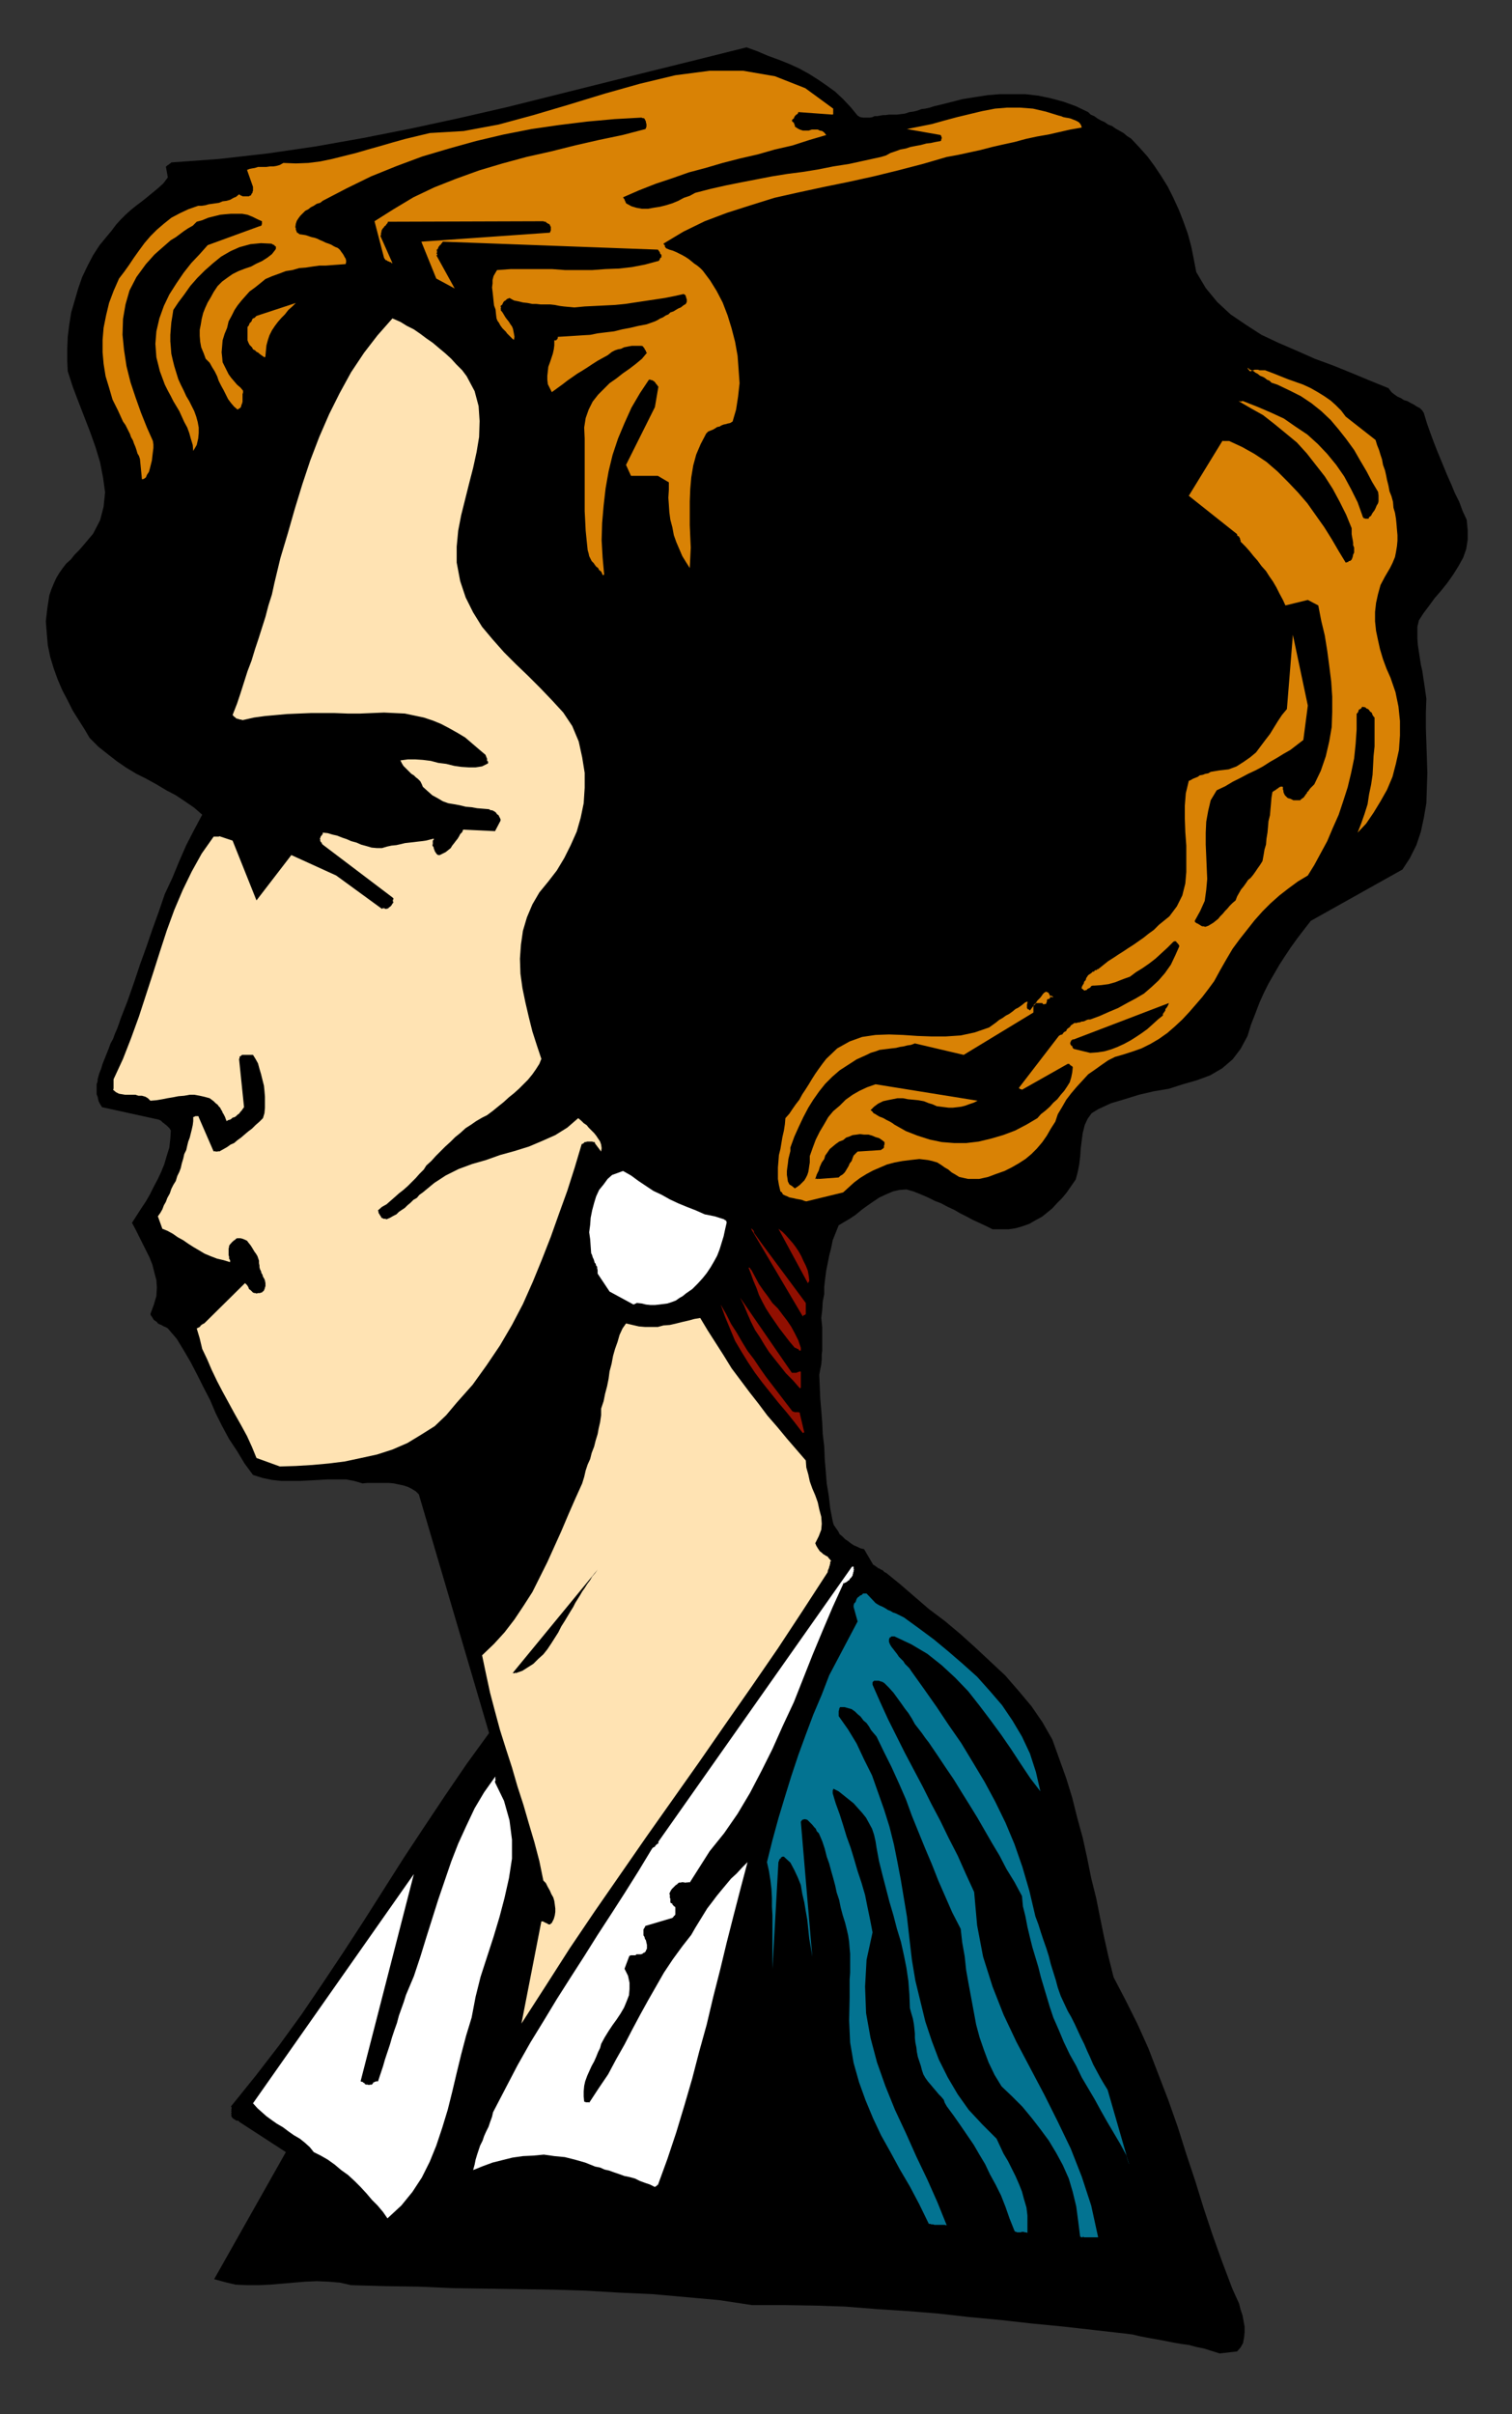 <?xml version="1.0" encoding="UTF-8" standalone="no"?>
<svg
   xmlns:dc="http://purl.org/dc/elements/1.1/"
   xmlns:cc="http://creativecommons.org/ns#"
   xmlns:rdf="http://www.w3.org/1999/02/22-rdf-syntax-ns#"
   xmlns:svg="http://www.w3.org/2000/svg"
   xmlns="http://www.w3.org/2000/svg"
   xmlns:sodipodi="http://sodipodi.sourceforge.net/DTD/sodipodi-0.dtd"
   xmlns:inkscape="http://www.inkscape.org/namespaces/inkscape"
   version="1.0"
   width="129.808mm"
   height="207.14mm"
   id="svg43"
   sodipodi:docname="CCM01360.WMF">
  <rect width="100%" height="100%" fill="#333333" stroke="none"/>
  <sodipodi:namedview
     pagecolor="#ffffff"
     bordercolor="#666666"
     borderopacity="1"
     objecttolerance="10"
     gridtolerance="10"
     guidetolerance="10"
     inkscape:pageopacity="0"
     inkscape:pageshadow="2"
     inkscape:window-width="640"
     inkscape:window-height="480"
     id="namedview45" />
  <defs
     id="defs3">
    <pattern
       id="WMFhbasepattern"
       patternUnits="userSpaceOnUse"
       width="6"
       height="6"
       x="0"
       y="0" />
  </defs>
  <path
     style="fill:#000000;fill-rule:evenodd;fill-opacity:1;stroke:none;"
     d="  M 395.758,763.181   L 401.414,762.534   L 402.545,761.241   L 403.353,759.787   L 403.676,758.01   L 403.838,756.394   L 403.838,754.455   L 403.515,752.677   L 403.192,750.9   L 402.545,748.961   L 402.06,747.022   L 401.252,745.244   L 400.444,743.467   L 399.798,742.012   L 396.566,733.448   L 393.496,724.884   L 390.587,716.158   L 387.84,707.271   L 384.931,698.545   L 382.184,689.82   L 379.113,681.094   L 375.881,672.691   L 372.649,664.289   L 369.094,656.371   L 365.216,648.615   L 361.337,641.182   L 359.721,634.718   L 358.267,628.254   L 356.974,621.953   L 355.681,615.489   L 354.065,609.025   L 352.772,602.562   L 351.318,595.937   L 349.54,589.473   L 347.924,583.01   L 345.985,576.708   L 343.723,570.406   L 341.46,564.104   L 338.228,558.448   L 334.673,553.278   L 330.472,548.268   L 326.108,543.259   L 321.26,538.735   L 316.412,534.21   L 311.564,529.847   L 306.555,525.646   L 301.384,521.768   L 296.697,517.728   L 292.011,513.689   L 287.648,510.134   L 287.001,509.81   L 286.678,509.487   L 286.355,509.164   L 285.87,509.002   L 285.385,508.679   L 284.9,508.518   L 284.577,508.195   L 284.254,508.033   L 284.092,507.871   L 283.608,507.548   L 283.284,507.387   L 283.123,507.063   L 280.376,502.377   L 279.083,502.054   L 278.113,501.569   L 276.982,501.085   L 276.012,500.438   L 275.204,499.792   L 274.235,499.146   L 273.265,498.176   L 272.457,497.53   L 271.972,496.56   L 271.164,495.429   L 270.518,494.46   L 270.195,493.328   L 269.387,489.127   L 268.902,484.926   L 268.256,481.048   L 267.933,477.008   L 267.609,473.13   L 267.448,469.09   L 266.963,465.05   L 266.801,461.334   L 266.478,457.294   L 266.155,453.578   L 265.993,449.538   L 265.832,445.822   L 266.155,444.044   L 266.478,442.428   L 266.64,440.812   L 266.64,439.358   L 266.801,437.904   L 266.801,436.449   L 266.801,434.995   L 266.801,433.541   L 266.801,431.925   L 266.801,430.471   L 266.64,428.855   L 266.478,427.4   L 266.801,424.815   L 266.963,422.068   L 267.448,419.644   L 267.448,417.22   L 267.771,414.473   L 268.094,412.05   L 268.579,409.626   L 269.064,407.202   L 269.71,404.617   L 270.195,402.193   L 271.164,399.769   L 272.134,397.345   L 273.75,396.376   L 275.689,395.244   L 277.628,393.952   L 279.568,392.336   L 281.345,391.043   L 283.446,389.589   L 285.385,388.296   L 287.486,387.327   L 289.748,386.357   L 291.849,385.872   L 294.112,385.711   L 296.374,386.357   L 298.798,387.327   L 301.06,388.296   L 303.323,389.427   L 305.424,390.235   L 307.524,391.366   L 309.625,392.336   L 311.564,393.467   L 313.504,394.437   L 315.604,395.568   L 317.705,396.537   L 319.806,397.507   L 322.068,398.638   L 324.492,398.638   L 327.24,398.638   L 329.502,398.315   L 331.764,397.668   L 334.027,396.86   L 335.966,395.729   L 338.067,394.598   L 339.683,393.305   L 341.46,391.851   L 343.076,390.074   L 344.692,388.458   L 346.147,386.68   L 347.601,384.58   L 349.056,382.479   L 349.702,380.055   L 350.187,377.631   L 350.51,374.884   L 350.672,372.461   L 350.995,369.875   L 351.318,367.451   L 351.964,364.866   L 352.934,362.765   L 354.227,360.988   L 356.328,359.695   L 360.529,357.756   L 364.892,356.463   L 369.579,355.009   L 374.427,353.878   L 379.275,353.07   L 383.8,351.616   L 388.324,350.323   L 392.688,348.707   L 396.566,346.445   L 399.96,343.536   L 402.545,340.143   L 404.808,335.942   L 405.939,332.225   L 407.393,328.509   L 408.686,325.115   L 410.14,321.883   L 411.595,318.975   L 413.372,315.905   L 415.15,312.835   L 416.928,310.088   L 418.867,307.179   L 420.968,304.27   L 423.068,301.523   L 425.331,298.615   L 455.065,281.971   L 457.489,278.255   L 459.59,274.053   L 461.044,269.691   L 462.014,265.166   L 462.822,260.48   L 462.983,255.471   L 463.145,250.623   L 462.983,245.614   L 462.822,240.766   L 462.66,235.919   L 462.66,231.233   L 462.822,226.546   L 462.499,224.284   L 462.175,222.022   L 461.852,219.921   L 461.529,217.659   L 461.044,215.559   L 460.721,213.458   L 460.398,211.357   L 460.075,209.257   L 459.913,207.156   L 459.913,205.217   L 459.913,203.278   L 460.398,201.177   L 461.852,198.915   L 463.791,196.33   L 465.569,193.906   L 467.67,191.482   L 469.609,189.058   L 471.548,186.311   L 473.164,183.726   L 474.78,180.817   L 475.75,178.07   L 476.235,175   L 476.235,171.93   L 475.911,168.536   L 474.619,165.789   L 473.487,162.719   L 472.033,159.811   L 470.902,157.064   L 469.609,154.155   L 468.478,151.408   L 467.347,148.661   L 466.215,145.914   L 465.084,143.005   L 463.953,139.935   L 462.983,137.188   L 462.014,133.957   L 461.529,133.149   L 460.721,132.341   L 459.751,131.856   L 458.782,131.21   L 457.812,130.725   L 456.681,130.078   L 455.55,129.755   L 454.58,129.109   L 453.449,128.624   L 452.318,127.816   L 451.51,127.17   L 450.54,125.877   L 444.561,123.453   L 438.743,121.029   L 432.764,118.606   L 426.624,116.343   L 420.806,113.758   L 414.827,111.173   L 409.332,108.587   L 404.323,105.355   L 399.313,101.962   L 394.95,97.922   L 391.233,93.398   L 388.163,88.227   L 387.355,84.026   L 386.547,79.986   L 385.416,75.785   L 383.961,71.745   L 382.507,68.029   L 380.729,64.15   L 378.952,60.596   L 376.851,57.202   L 374.588,53.809   L 372.326,50.739   L 369.579,47.668   L 366.993,44.921   L 365.7,44.114   L 364.569,43.144   L 363.438,42.498   L 361.984,41.69   L 360.852,40.882   L 359.56,40.397   L 358.428,39.589   L 357.297,39.104   L 356.166,38.458   L 355.035,37.65   L 353.904,37.165   L 353.096,36.357   L 349.056,34.418   L 345.016,32.964   L 340.814,31.833   L 336.936,31.025   L 332.734,30.54   L 328.532,30.54   L 324.331,30.54   L 320.452,30.863   L 316.251,31.51   L 312.211,32.156   L 308.494,33.126   L 304.616,34.095   L 303.161,34.418   L 301.707,34.903   L 300.252,35.226   L 298.96,35.388   L 297.667,35.873   L 296.374,36.196   L 295.081,36.357   L 293.627,36.842   L 292.334,37.004   L 291.041,37.165   L 289.748,37.165   L 288.456,37.165   L 287.324,37.327   L 286.516,37.327   L 285.547,37.488   L 284.739,37.65   L 283.769,37.65   L 283.123,37.973   L 282.315,38.135   L 281.507,38.135   L 280.86,38.135   L 280.052,38.135   L 279.083,37.973   L 278.275,37.488   L 276.012,34.741   L 273.588,32.156   L 271.003,29.732   L 268.094,27.632   L 265.509,25.854   L 262.438,23.915   L 259.206,22.138   L 255.974,20.683   L 252.742,19.391   L 249.187,18.098   L 245.793,16.644   L 242.238,15.351   L 226.725,19.229   L 211.049,23.107   L 195.536,26.985   L 180.022,30.863   L 164.509,34.741   L 148.995,38.296   L 133.32,41.69   L 117.806,44.76   L 102.293,47.507   L 86.779,49.769   L 71.104,51.547   L 55.59,52.678   L 55.429,52.839   L 55.267,53.001   L 54.944,53.162   L 54.621,53.486   L 54.459,53.486   L 54.298,53.647   L 54.136,53.809   L 54.136,53.809   L 53.974,53.97   L 53.974,53.97   L 53.974,53.97   L 53.813,53.97   L 54.459,57.525   L 53.005,59.464   L 51.227,61.08   L 49.45,62.535   L 47.672,63.989   L 46.056,65.282   L 44.117,66.736   L 42.339,68.19   L 40.723,69.644   L 39.107,71.26   L 37.653,72.876   L 36.198,74.815   L 34.582,76.754   L 32.32,79.501   L 30.219,82.733   L 28.442,86.126   L 26.664,89.843   L 25.371,93.559   L 24.24,97.438   L 23.109,101.316   L 22.462,105.355   L 21.978,109.234   L 21.816,113.273   L 21.816,116.99   L 21.978,120.383   L 23.594,125.392   L 25.371,130.078   L 27.31,135.088   L 29.25,140.097   L 31.027,145.106   L 32.482,149.954   L 33.451,154.963   L 34.098,159.649   L 33.613,164.335   L 32.482,168.698   L 30.219,173.061   L 26.826,177.101   L 25.533,178.555   L 24.24,179.848   L 22.947,181.463   L 21.493,182.756   L 20.362,184.21   L 19.23,185.826   L 18.261,187.442   L 17.453,189.22   L 16.645,191.159   L 15.998,193.098   L 15.675,195.198   L 15.352,197.299   L 14.867,201.5   L 15.19,205.54   L 15.514,209.257   L 16.322,213.135   L 17.453,216.851   L 18.746,220.406   L 20.2,223.799   L 21.978,227.193   L 23.594,230.425   L 25.533,233.495   L 27.472,236.565   L 29.088,239.312   L 31.997,242.221   L 35.067,244.644   L 37.976,246.907   L 41.046,249.007   L 44.278,250.946   L 47.51,252.562   L 50.742,254.34   L 53.974,256.279   L 57.045,257.895   L 59.954,259.834   L 63.024,261.934   L 65.61,264.197   L 63.024,269.044   L 60.438,274.053   L 58.176,279.224   L 55.914,284.718   L 53.49,289.889   L 51.55,295.545   L 49.45,301.362   L 47.51,307.017   L 45.41,312.835   L 43.47,318.652   L 41.37,324.63   L 39.107,330.448   L 38.622,331.902   L 37.976,333.679   L 37.33,335.134   L 36.683,336.911   L 35.875,338.365   L 35.229,340.143   L 34.582,341.759   L 33.936,343.375   L 33.29,344.991   L 32.805,346.606   L 32.158,348.222   L 31.674,350   L 31.674,350.646   L 31.35,351.616   L 31.35,352.424   L 31.35,353.232   L 31.35,354.201   L 31.35,354.847   L 31.674,355.655   L 31.835,356.463   L 31.997,357.11   L 32.32,357.756   L 32.805,358.564   L 33.128,359.049   L 51.55,363.088   L 51.874,363.25   L 52.197,363.412   L 52.358,363.573   L 52.843,364.058   L 53.166,364.22   L 53.49,364.543   L 53.974,364.866   L 54.298,365.189   L 54.621,365.512   L 54.944,365.835   L 55.267,366.32   L 55.429,366.643   L 55.267,369.229   L 54.944,372.137   L 54.136,374.723   L 53.328,377.47   L 52.358,379.894   L 51.227,382.317   L 49.934,384.741   L 48.642,387.327   L 47.349,389.589   L 45.733,392.013   L 44.278,394.275   L 42.824,396.537   L 43.955,398.638   L 45.086,400.9   L 46.218,403.162   L 47.349,405.425   L 48.48,407.687   L 49.45,410.111   L 50.096,412.696   L 50.742,415.12   L 50.904,417.544   L 50.742,420.291   L 49.934,423.038   L 48.803,426.108   L 48.965,426.593   L 49.45,427.239   L 49.611,427.562   L 49.934,428.047   L 50.419,428.37   L 50.904,428.693   L 51.227,429.178   L 51.874,429.501   L 52.358,429.663   L 53.166,430.147   L 53.974,430.471   L 54.459,430.794   L 57.368,434.187   L 59.63,437.904   L 61.893,441.782   L 63.994,445.822   L 66.094,450.023   L 68.195,454.063   L 69.973,458.264   L 72.074,462.465   L 74.336,466.666   L 76.922,470.545   L 79.346,474.584   L 82.093,478.301   L 85.163,479.27   L 88.234,479.917   L 91.304,480.24   L 94.213,480.24   L 97.445,480.24   L 100.515,480.078   L 103.585,479.917   L 106.333,479.755   L 109.403,479.755   L 112.312,479.755   L 114.897,480.24   L 117.645,481.048   L 119.261,480.886   L 121.038,480.886   L 122.654,480.886   L 124.432,480.886   L 126.048,480.886   L 127.825,481.048   L 129.28,481.371   L 130.896,481.694   L 132.35,482.179   L 133.643,482.825   L 134.936,483.633   L 135.905,484.603   L 158.691,562.003   L 151.419,572.022   L 144.47,582.202   L 137.683,592.382   L 131.057,602.4   L 124.593,612.58   L 118.129,622.76   L 111.504,632.941   L 104.717,643.121   L 97.929,653.139   L 90.657,663.157   L 83.062,673.014   L 74.982,683.033   L 74.982,683.194   L 75.144,683.356   L 75.144,683.679   L 75.144,683.841   L 74.982,684.002   L 75.144,684.164   L 74.982,684.649   L 75.144,684.81   L 75.144,684.972   L 74.982,685.295   L 75.144,685.78   L 74.982,686.103   L 75.144,686.265   L 75.144,686.426   L 75.306,686.588   L 75.467,686.911   L 75.79,687.073   L 75.952,687.234   L 76.275,687.396   L 76.437,687.557   L 76.922,687.719   L 77.083,687.719   L 77.406,687.719   L 77.568,688.042   L 92.758,697.899   L 69.488,739.104   L 73.043,740.073   L 76.437,740.881   L 80.315,741.043   L 83.87,741.043   L 87.587,740.881   L 91.465,740.558   L 95.182,740.235   L 99.061,739.912   L 102.777,739.75   L 106.656,739.912   L 110.373,740.235   L 113.928,741.043   L 125.078,741.366   L 135.905,741.528   L 146.894,742.012   L 157.721,742.174   L 168.549,742.336   L 179.376,742.497   L 190.041,742.82   L 200.869,743.467   L 211.696,743.952   L 222.523,744.921   L 233.35,745.891   L 244.016,747.506   L 254.358,747.506   L 264.377,747.668   L 274.235,747.991   L 284.416,748.799   L 294.435,749.446   L 304.454,750.253   L 314.473,751.385   L 324.816,752.354   L 334.835,753.485   L 344.854,754.455   L 354.873,755.586   L 364.892,756.717   L 367.478,757.04   L 370.225,757.687   L 372.811,758.171   L 375.558,758.656   L 378.144,759.141   L 380.568,759.626   L 383.315,760.11   L 385.739,760.434   L 388.163,761.08   L 390.587,761.565   L 393.172,762.373   L 395.758,763.181   L 395.758,763.181  z "
     id="path5" />
  <path
     style="fill:#ffffff;fill-rule:evenodd;fill-opacity:1;stroke:none;"
     d="  M 373.296,726.015   L 369.094,708.402   L 373.296,726.015   L 373.296,726.015  z "
     id="path7" />
  <path
     style="fill:#037391;fill-rule:evenodd;fill-opacity:1;stroke:none;"
     d="  M 351.641,725.53   L 356.328,725.53   L 354.065,715.189   L 350.995,705.817   L 347.44,696.768   L 343.238,688.042   L 338.875,679.316   L 334.35,670.752   L 329.825,662.188   L 325.624,653.301   L 322.068,644.252   L 318.998,634.556   L 317.059,624.376   L 316.089,613.55   L 313.342,607.571   L 310.756,601.754   L 307.848,596.098   L 305.1,590.443   L 302.192,584.949   L 299.444,579.455   L 296.536,573.961   L 293.627,568.467   L 290.88,562.973   L 288.132,557.479   L 285.547,551.823   L 283.123,546.329   L 283.123,545.845   L 283.123,545.521   L 283.446,545.198   L 283.608,545.037   L 284.092,545.037   L 284.416,545.037   L 284.739,545.037   L 285.224,545.037   L 285.547,545.198   L 286.193,545.36   L 286.516,545.521   L 287.001,545.845   L 288.456,547.299   L 289.91,548.915   L 291.203,550.692   L 292.496,552.47   L 293.627,554.086   L 294.758,555.54   L 295.889,557.317   L 296.859,559.095   L 297.99,560.549   L 299.121,562.003   L 300.252,563.619   L 301.384,565.074   L 304.131,569.113   L 306.716,572.991   L 309.464,577.031   L 312.049,581.232   L 314.473,585.11   L 317.059,589.312   L 319.483,593.513   L 321.907,597.714   L 324.331,601.754   L 326.593,606.117   L 329.179,610.318   L 331.603,614.843   L 331.926,618.236   L 332.734,621.468   L 333.38,624.861   L 334.188,628.254   L 334.996,631.486   L 335.966,634.718   L 336.936,637.95   L 337.744,641.182   L 338.713,644.413   L 339.683,647.645   L 340.652,650.877   L 341.784,654.27   L 343.561,658.31   L 345.177,662.188   L 347.116,666.228   L 349.217,669.944   L 350.995,673.661   L 353.096,677.216   L 355.196,680.771   L 357.136,684.326   L 359.236,688.042   L 361.337,691.597   L 363.438,695.152   L 365.539,699.03   L 365.539,699.192   L 365.7,699.515   L 365.7,699.838   L 365.862,700.161   L 365.862,700.323   L 365.862,700.484   L 366.024,700.646   L 366.024,700.808   L 366.024,700.969   L 366.185,701.292   L 366.185,701.454   L 366.347,701.777   L 359.398,677.7   L 358.105,675.6   L 356.974,673.661   L 355.843,671.56   L 354.712,669.459   L 353.742,667.197   L 352.772,665.097   L 351.803,662.834   L 350.672,660.572   L 349.702,658.471   L 348.732,656.371   L 347.601,654.109   L 346.47,652.169   L 345.339,649.746   L 344.208,647.322   L 343.238,644.575   L 342.592,642.151   L 341.784,639.566   L 340.976,636.98   L 340.329,634.395   L 339.521,631.809   L 338.552,629.062   L 337.744,626.639   L 336.936,624.053   L 335.966,621.468   L 334.027,613.227   L 331.764,605.471   L 329.179,598.037   L 326.27,591.089   L 322.876,584.141   L 319.483,577.839   L 315.604,571.375   L 311.888,565.235   L 307.848,559.418   L 303.969,553.601   L 299.768,547.622   L 295.728,541.966   L 295.081,540.997   L 294.435,540.351   L 293.627,539.543   L 293.142,538.735   L 292.334,537.927   L 291.688,537.28   L 291.041,536.311   L 290.395,535.503   L 289.91,534.857   L 289.264,534.049   L 288.779,533.241   L 288.456,532.433   L 288.456,532.11   L 288.456,531.786   L 288.456,531.625   L 288.617,531.302   L 288.617,531.14   L 288.779,530.978   L 288.94,530.978   L 289.102,530.817   L 289.264,530.655   L 289.748,530.655   L 289.91,530.655   L 290.233,530.655   L 295.728,533.241   L 300.899,536.311   L 305.585,540.027   L 309.948,544.067   L 314.15,548.43   L 317.705,552.954   L 321.26,557.64   L 324.816,562.488   L 328.048,567.174   L 331.118,571.86   L 334.35,576.708   L 337.582,580.909   L 336.128,574.607   L 334.188,568.628   L 331.603,563.134   L 328.532,557.964   L 325.139,552.954   L 321.099,548.268   L 317.059,543.744   L 312.372,539.543   L 307.686,535.503   L 303,531.625   L 297.99,527.908   L 293.304,524.515   L 292.334,524.03   L 291.364,523.545   L 290.718,523.222   L 289.748,522.899   L 288.94,522.414   L 288.132,522.091   L 287.648,521.768   L 286.84,521.283   L 286.193,520.96   L 285.385,520.637   L 284.577,520.152   L 284.092,519.829   L 281.184,516.759   L 280.699,516.759   L 280.052,516.759   L 279.568,517.243   L 279.083,517.405   L 278.76,517.728   L 278.275,518.051   L 277.952,518.536   L 277.79,519.021   L 277.628,519.506   L 277.144,519.99   L 276.982,520.637   L 276.982,521.122   L 278.275,525.808   L 275.204,531.625   L 272.134,537.442   L 269.064,543.259   L 266.64,549.561   L 263.892,556.025   L 261.469,562.488   L 259.045,569.113   L 256.782,575.9   L 254.681,582.687   L 252.581,589.635   L 250.641,596.745   L 248.864,603.855   L 249.51,606.763   L 249.995,609.833   L 250.318,612.58   L 250.48,615.489   L 250.48,618.236   L 250.641,621.145   L 250.641,624.053   L 250.641,626.8   L 250.641,629.709   L 250.641,632.456   L 250.641,635.364   L 250.641,638.435   L 252.581,603.855   L 252.742,603.531   L 252.742,603.37   L 252.904,603.208   L 252.904,602.885   L 253.227,602.724   L 253.389,602.562   L 253.389,602.4   L 253.55,602.239   L 253.712,602.239   L 253.873,602.077   L 254.358,602.077   L 254.52,602.239   L 256.459,604.016   L 257.752,606.44   L 258.883,608.864   L 259.853,611.288   L 260.337,614.196   L 260.984,616.943   L 261.469,619.852   L 261.953,622.599   L 262.276,625.669   L 262.6,628.739   L 263.084,631.486   L 263.569,634.556   L 259.853,590.766   L 260.337,590.12   L 260.984,589.958   L 261.307,589.958   L 261.953,590.12   L 262.438,590.604   L 263.084,591.251   L 263.569,591.736   L 264.216,592.543   L 264.7,593.028   L 265.024,593.836   L 265.67,594.483   L 265.832,594.806   L 266.801,597.068   L 267.609,599.492   L 268.256,602.077   L 269.064,604.339   L 269.71,606.763   L 270.356,609.025   L 271.003,611.449   L 271.488,613.712   L 272.296,616.135   L 272.78,618.559   L 273.427,620.983   L 274.235,623.568   L 274.72,625.507   L 275.204,627.608   L 275.528,629.709   L 275.689,631.809   L 275.851,633.587   L 275.851,635.688   L 275.851,637.788   L 275.851,639.727   L 275.689,641.828   L 275.689,643.605   L 275.689,645.544   L 275.689,647.645   L 275.528,655.24   L 275.851,662.35   L 276.982,668.975   L 278.76,675.277   L 280.86,681.094   L 283.284,686.911   L 285.87,692.405   L 288.94,697.899   L 292.011,703.555   L 295.243,709.049   L 298.313,714.866   L 301.384,721.168   L 301.868,721.168   L 302.192,721.329   L 302.838,721.329   L 303.161,721.491   L 303.808,721.491   L 304.131,721.491   L 304.616,721.491   L 305.1,721.491   L 305.585,721.491   L 306.07,721.491   L 306.555,721.491   L 307.201,721.652   L 304.131,714.058   L 300.899,706.786   L 297.344,699.353   L 293.95,691.759   L 290.395,684.164   L 287.324,676.569   L 284.577,668.813   L 282.476,660.895   L 281.022,652.816   L 280.699,644.252   L 281.184,635.526   L 283.123,626.639   L 282.315,622.437   L 281.507,618.559   L 280.699,614.519   L 279.568,610.641   L 278.275,606.763   L 277.144,602.885   L 276.012,599.169   L 274.72,595.614   L 273.588,591.897   L 272.457,588.342   L 271.164,584.787   L 270.195,581.556   L 270.195,581.394   L 270.195,581.232   L 270.195,581.232   L 270.195,580.909   L 270.195,580.748   L 270.195,580.748   L 270.195,580.586   L 270.356,580.424   L 270.356,580.263   L 270.356,580.263   L 270.356,580.101   L 270.518,580.101   L 272.134,580.909   L 273.75,582.202   L 275.366,583.495   L 276.982,584.787   L 278.275,586.242   L 279.729,587.857   L 281.022,589.473   L 281.992,591.251   L 282.961,593.028   L 283.608,594.967   L 284.092,597.068   L 284.416,599.169   L 285.224,603.531   L 286.355,608.056   L 287.486,612.419   L 288.617,616.782   L 289.91,621.145   L 291.041,625.507   L 292.334,629.709   L 293.304,634.072   L 294.112,638.111   L 294.758,642.474   L 295.081,646.837   L 295.243,651.2   L 295.728,652.977   L 296.212,654.593   L 296.536,656.371   L 296.697,657.825   L 296.859,659.441   L 296.859,660.895   L 297.02,662.35   L 297.344,663.965   L 297.505,665.42   L 297.828,667.036   L 298.313,668.49   L 298.798,669.944   L 299.121,671.237   L 299.606,672.691   L 300.252,673.822   L 301.06,674.953   L 302.03,676.085   L 302.838,677.054   L 303.808,678.185   L 304.616,679.155   L 305.424,679.963   L 306.232,680.932   L 306.555,681.902   L 307.201,683.033   L 309.464,686.103   L 311.726,689.335   L 313.827,692.405   L 315.928,695.475   L 317.705,698.545   L 319.644,701.777   L 321.26,705.17   L 323.038,708.402   L 324.816,711.957   L 326.27,715.674   L 327.563,719.39   L 329.179,723.43   L 329.34,723.591   L 329.502,723.753   L 329.825,723.753   L 329.987,723.915   L 330.472,723.915   L 330.795,723.915   L 331.118,723.915   L 331.603,723.753   L 332.088,723.753   L 332.572,723.915   L 332.896,723.915   L 333.38,724.076   L 333.38,721.329   L 333.38,718.421   L 333.057,715.835   L 332.249,713.088   L 331.603,710.664   L 330.633,708.241   L 329.502,705.655   L 328.209,703.07   L 327.078,700.808   L 325.624,698.384   L 324.492,695.96   L 323.361,693.536   L 318.675,688.85   L 314.312,684.164   L 310.756,679.155   L 307.524,673.661   L 304.616,667.844   L 302.353,661.865   L 300.252,655.563   L 298.636,648.938   L 297.02,642.313   L 295.889,635.526   L 295.081,628.578   L 294.273,621.468   L 293.304,615.651   L 292.334,609.833   L 291.203,603.855   L 290.072,598.199   L 288.617,592.382   L 286.84,586.726   L 284.9,581.232   L 282.961,575.738   L 280.376,570.568   L 277.952,565.397   L 275.204,560.872   L 272.134,556.509   L 272.134,556.186   L 272.134,556.025   L 272.134,555.54   L 272.134,555.378   L 272.134,555.055   L 272.134,554.893   L 272.296,554.409   L 272.296,554.247   L 272.296,554.086   L 272.457,553.924   L 272.457,553.762   L 272.619,553.601   L 274.073,553.601   L 275.204,553.924   L 276.336,554.247   L 277.467,555.055   L 278.275,555.863   L 279.244,556.671   L 280.214,557.964   L 281.184,558.772   L 281.992,559.903   L 282.638,561.034   L 283.446,562.003   L 284.416,563.134   L 286.84,568.144   L 289.264,572.991   L 291.688,578.324   L 293.95,583.495   L 295.889,588.827   L 297.99,593.998   L 300.091,599.169   L 302.353,604.501   L 304.454,609.833   L 306.716,615.004   L 308.979,620.175   L 311.726,625.507   L 312.211,629.87   L 313.019,634.395   L 313.504,638.919   L 314.312,643.444   L 315.12,647.807   L 315.928,652.169   L 316.736,656.532   L 317.867,660.734   L 319.321,664.935   L 320.776,668.813   L 322.715,672.853   L 324.977,676.569   L 328.371,679.801   L 331.764,683.194   L 334.835,686.911   L 337.582,690.466   L 340.329,694.182   L 342.753,698.222   L 344.854,702.1   L 346.793,706.463   L 348.086,710.826   L 349.217,715.512   L 349.864,720.36   L 350.51,725.53   L 350.51,725.53   L 350.51,725.207   L 350.51,725.53   L 350.672,725.207   L 350.833,725.53   L 350.833,725.53   L 350.995,725.53   L 351.318,725.53   L 351.48,725.207   L 351.48,725.53   L 351.48,725.207   L 351.641,725.53   L 351.641,725.53  z "
     id="path9" />
  <path
     style="fill:#ffffff;fill-rule:evenodd;fill-opacity:1;stroke:none;"
     d="  M 125.886,719.229   L 130.249,715.189   L 133.805,710.826   L 136.875,706.14   L 139.461,700.969   L 141.561,695.798   L 143.501,689.981   L 145.278,684.164   L 146.733,678.347   L 148.187,672.206   L 149.641,666.228   L 151.257,660.087   L 153.035,654.27   L 154.328,647.483   L 155.944,641.02   L 158.045,634.556   L 160.145,628.093   L 162.085,621.629   L 163.701,615.489   L 165.155,609.025   L 166.125,602.724   L 166.125,596.583   L 165.317,590.281   L 163.539,583.979   L 160.63,578.001   L 160.63,577.516   L 160.792,577.354   L 160.792,577.193   L 160.792,577.031   L 160.63,576.869   L 160.792,576.708   L 160.63,576.385   L 160.792,576.385   L 160.792,576.223   L 160.63,576.223   L 160.792,576.223   L 160.63,576.223   L 157.075,581.232   L 154.005,586.403   L 151.257,592.22   L 148.672,597.876   L 146.409,603.693   L 144.309,609.833   L 142.208,615.974   L 140.269,622.114   L 138.329,628.254   L 136.39,634.556   L 134.289,640.858   L 131.704,646.999   L 131.057,649.099   L 130.249,651.362   L 129.441,653.624   L 128.795,656.048   L 127.987,658.31   L 127.179,660.734   L 126.533,662.996   L 125.725,665.42   L 124.917,667.844   L 124.27,670.106   L 123.462,672.53   L 122.654,674.953   L 122.493,674.953   L 122.331,674.953   L 122.169,674.953   L 122.008,674.953   L 121.685,675.115   L 121.523,675.115   L 121.361,675.277   L 121.2,675.277   L 121.038,675.438   L 121.038,675.6   L 120.715,675.923   L 120.553,676.085   L 120.553,676.085   L 120.553,675.923   L 120.392,676.085   L 120.23,675.923   L 120.069,676.085   L 119.907,676.085   L 119.584,676.085   L 119.422,676.085   L 119.261,675.923   L 119.099,676.085   L 118.937,675.923   L 118.776,676.085   L 118.776,675.923   L 118.776,675.923   L 118.453,675.923   L 118.291,675.6   L 118.291,675.6   L 118.129,675.438   L 117.968,675.438   L 117.806,675.277   L 117.645,675.115   L 117.321,675.115   L 117.16,674.953   L 116.998,674.953   L 134.289,607.733   L 82.093,682.063   L 83.547,683.679   L 85.002,684.972   L 86.456,686.265   L 88.234,687.557   L 89.849,688.688   L 91.789,689.82   L 93.728,691.274   L 95.344,692.405   L 97.283,693.536   L 98.899,694.829   L 100.515,696.283   L 101.808,697.899   L 104.07,699.03   L 106.333,700.323   L 108.595,701.939   L 110.696,703.716   L 112.958,705.332   L 115.059,707.271   L 116.998,709.21   L 118.937,711.311   L 120.715,713.411   L 122.493,715.189   L 124.27,717.289   L 125.725,719.39   L 125.886,719.229   L 125.886,719.229   L 125.886,719.229   L 125.886,719.229   L 125.886,719.229   L 125.886,719.229   L 125.886,719.229   L 125.886,719.229   L 125.886,719.229   L 125.886,719.229   L 125.886,719.229   L 125.886,719.229   L 125.886,719.229  z "
     id="path11" />
  <path
     style="fill:#ffffff;fill-rule:evenodd;fill-opacity:1;stroke:none;"
     d="  M 212.504,709.21   L 212.665,709.049   L 212.665,709.049   L 212.665,709.049   L 212.827,709.049   L 212.827,708.887   L 212.989,708.887   L 213.15,708.887   L 213.15,708.564   L 213.473,708.564   L 213.473,708.564   L 213.473,708.564   L 213.473,708.564   L 216.544,700.161   L 219.453,691.435   L 222.038,682.871   L 224.624,673.984   L 226.886,665.258   L 229.31,656.532   L 231.411,647.645   L 233.673,638.758   L 235.774,630.032   L 238.037,621.145   L 240.299,612.419   L 242.561,603.855   L 240.784,605.632   L 239.006,607.571   L 237.229,609.187   L 235.613,611.126   L 233.997,613.065   L 232.542,614.843   L 231.088,616.782   L 229.472,618.882   L 228.179,620.983   L 226.886,623.084   L 225.593,625.184   L 224.301,627.447   L 221.392,631.163   L 218.321,635.364   L 215.413,639.727   L 212.827,644.252   L 210.241,648.776   L 207.656,653.462   L 205.07,658.31   L 202.646,662.996   L 199.899,667.844   L 197.313,672.691   L 194.243,677.216   L 191.173,681.902   L 191.173,681.74   L 191.011,681.74   L 190.849,681.74   L 190.849,681.74   L 190.688,681.74   L 190.526,681.74   L 190.365,681.74   L 190.365,681.74   L 190.041,681.74   L 189.88,681.579   L 189.718,681.579   L 189.557,681.579   L 189.395,679.801   L 189.395,678.185   L 189.557,676.408   L 189.88,674.953   L 190.526,673.176   L 191.173,671.722   L 191.981,669.944   L 192.789,668.49   L 193.435,667.036   L 194.081,665.42   L 194.728,664.127   L 195.051,662.834   L 196.182,660.734   L 197.475,658.633   L 198.768,656.694   L 200.061,654.917   L 201.353,652.977   L 202.485,651.038   L 203.293,649.099   L 204.101,646.999   L 204.262,645.06   L 204.262,642.959   L 203.777,640.697   L 202.646,638.435   L 204.101,634.556   L 204.262,634.233   L 204.747,634.072   L 205.07,634.072   L 205.393,634.072   L 205.878,634.072   L 206.201,634.072   L 206.525,633.748   L 207.171,633.748   L 207.494,633.748   L 207.979,633.748   L 208.464,633.587   L 208.625,633.425   L 208.787,633.264   L 209.11,633.264   L 209.11,633.102   L 209.272,633.102   L 209.272,632.941   L 209.433,632.941   L 209.595,632.617   L 209.595,632.456   L 209.757,632.294   L 209.757,632.133   L 209.918,631.971   L 209.918,631.809   L 209.918,631.163   L 209.918,630.678   L 209.757,630.032   L 209.595,629.224   L 209.272,628.739   L 209.11,628.093   L 208.787,627.608   L 208.787,626.8   L 208.787,626.315   L 208.787,625.669   L 209.11,625.184   L 209.433,624.538   L 218.16,621.953   L 218.483,621.629   L 218.645,621.468   L 218.645,621.306   L 218.968,621.145   L 219.129,620.821   L 219.129,620.498   L 219.129,620.175   L 219.129,620.013   L 219.129,619.69   L 219.129,619.367   L 219.129,619.044   L 219.129,618.882   L 219.129,618.559   L 218.968,618.236   L 218.645,618.236   L 218.645,618.074   L 218.483,617.913   L 218.483,617.913   L 218.321,617.751   L 218.16,617.59   L 218.16,617.266   L 217.998,617.266   L 217.675,617.105   L 217.513,616.943   L 217.513,616.62   L 217.513,616.459   L 217.513,616.135   L 217.513,615.974   L 217.513,615.812   L 217.513,615.651   L 217.352,615.489   L 217.352,615.004   L 217.352,614.843   L 217.352,614.681   L 217.352,614.358   L 217.19,614.196   L 217.352,613.712   L 217.513,613.388   L 217.675,613.065   L 217.998,612.58   L 218.321,612.257   L 218.483,612.096   L 218.968,611.611   L 219.291,611.288   L 219.614,611.126   L 220.099,610.641   L 220.422,610.48   L 220.584,610.48   L 220.907,610.48   L 221.392,610.318   L 221.553,610.48   L 221.715,610.318   L 222.038,610.48   L 222.361,610.48   L 222.523,610.48   L 222.846,610.48   L 223.008,610.318   L 223.169,610.48   L 223.654,610.318   L 223.816,610.48   L 230.28,600.3   L 234.966,594.483   L 239.329,588.181   L 243.369,581.394   L 247.086,574.284   L 250.641,567.174   L 254.035,559.58   L 257.59,551.985   L 260.661,544.229   L 263.731,536.472   L 266.963,528.716   L 270.195,521.122   L 273.588,513.689   L 273.588,513.527   L 273.75,513.365   L 274.073,513.365   L 274.235,513.204   L 274.396,513.204   L 274.558,513.042   L 274.72,513.042   L 274.881,512.881   L 275.204,512.557   L 275.366,512.557   L 275.528,512.396   L 275.689,512.234   L 275.689,512.073   L 275.851,511.911   L 276.012,511.749   L 276.336,511.426   L 276.497,511.103   L 276.659,510.942   L 276.659,510.618   L 276.82,510.295   L 276.82,509.972   L 276.982,509.649   L 276.982,509.164   L 277.144,509.002   L 276.982,508.841   L 276.982,508.679   L 276.982,508.518   L 276.982,508.195   L 276.982,508.195   L 276.982,508.033   L 276.982,508.033   L 276.82,508.033   L 276.659,508.033   L 276.659,508.033   L 276.497,508.033   L 276.336,508.195   L 213.635,597.23   L 213.635,597.391   L 213.635,597.714   L 213.473,597.876   L 213.15,598.037   L 212.989,598.199   L 212.827,598.361   L 212.665,598.522   L 212.504,598.845   L 212.181,599.007   L 211.857,599.169   L 211.696,599.33   L 211.373,599.815   L 207.171,606.763   L 202.808,613.712   L 198.445,620.498   L 193.92,627.447   L 189.557,634.395   L 185.193,641.182   L 180.669,648.291   L 176.467,655.24   L 172.104,662.35   L 167.902,669.783   L 164.024,677.216   L 159.984,684.972   L 159.661,686.426   L 159.014,688.204   L 158.529,689.658   L 157.721,691.274   L 157.075,692.728   L 156.59,694.182   L 155.782,695.798   L 155.297,697.253   L 154.813,698.707   L 154.328,700.323   L 154.005,701.939   L 153.52,703.716   L 156.752,702.423   L 159.822,701.292   L 163.054,700.484   L 166.286,699.676   L 169.68,699.192   L 173.073,699.03   L 176.467,698.707   L 179.861,699.192   L 183.254,699.515   L 186.486,700.323   L 189.88,701.292   L 193.112,702.585   L 194.728,702.908   L 196.182,703.555   L 197.637,703.878   L 199.414,704.524   L 200.869,705.009   L 202.646,705.655   L 204.262,705.978   L 206.04,706.463   L 207.656,707.271   L 209.433,707.917   L 210.888,708.402   L 212.504,709.21   L 212.504,709.21  z "
     id="path13" />
  <path
     style="fill:#ffe3b3;fill-rule:evenodd;fill-opacity:1;stroke:none;"
     d="  M 169.195,656.209   L 177.113,643.929   L 184.87,631.809   L 192.95,619.852   L 201.353,607.733   L 209.757,595.614   L 218.321,583.495   L 226.886,571.375   L 235.289,559.256   L 243.854,546.976   L 252.419,534.533   L 260.499,522.253   L 268.579,509.81   L 268.579,509.487   L 268.74,509.002   L 268.902,508.679   L 269.064,508.195   L 269.064,508.033   L 269.225,507.71   L 269.225,507.548   L 269.387,507.063   L 269.387,506.902   L 269.387,506.579   L 269.387,506.417   L 269.71,506.255   L 269.225,505.609   L 268.902,505.286   L 268.579,504.801   L 267.933,504.478   L 267.448,504.155   L 267.125,503.993   L 266.64,503.508   L 265.993,503.024   L 265.67,502.539   L 265.347,502.054   L 264.862,501.246   L 264.539,500.438   L 265.67,498.176   L 266.478,496.075   L 266.64,494.136   L 266.478,491.874   L 265.832,489.45   L 265.347,487.188   L 264.539,484.926   L 263.569,482.664   L 262.761,480.401   L 262.276,478.139   L 261.63,475.877   L 261.469,473.615   L 258.398,470.06   L 255.328,466.505   L 252.257,462.788   L 249.025,459.072   L 246.117,455.194   L 243.208,451.477   L 240.299,447.599   L 237.39,443.721   L 234.805,439.52   L 232.219,435.48   L 229.633,431.44   L 227.209,427.4   L 225.27,427.724   L 223.493,428.208   L 221.392,428.693   L 219.453,429.178   L 217.352,429.663   L 215.251,429.824   L 213.473,430.309   L 211.373,430.309   L 209.272,430.309   L 207.333,430.147   L 205.232,429.663   L 203.131,429.178   L 202,430.794   L 201.03,432.894   L 200.384,435.157   L 199.576,437.419   L 198.929,439.681   L 198.445,442.267   L 197.798,444.69   L 197.475,447.114   L 196.99,449.538   L 196.344,451.962   L 195.859,454.386   L 195.051,456.81   L 195.051,458.91   L 194.728,461.172   L 194.243,463.273   L 193.92,465.05   L 193.273,467.151   L 192.789,469.09   L 191.981,471.191   L 191.496,473.13   L 190.688,474.907   L 190.041,476.846   L 189.557,478.947   L 188.91,481.048   L 186.648,486.057   L 184.385,491.228   L 182.123,496.56   L 179.861,501.569   L 177.598,506.579   L 175.174,511.426   L 172.75,516.274   L 169.841,520.798   L 166.933,525.161   L 163.701,529.363   L 160.307,533.079   L 156.429,536.796   L 157.721,542.936   L 159.014,548.915   L 160.63,555.055   L 162.246,561.034   L 164.185,567.174   L 166.125,573.153   L 167.902,579.293   L 169.841,585.272   L 171.619,591.412   L 173.397,597.391   L 175.013,603.531   L 176.305,609.833   L 177.113,610.641   L 177.76,611.934   L 178.406,613.065   L 178.891,614.196   L 179.537,615.327   L 179.861,616.459   L 180.022,617.59   L 180.184,618.882   L 180.184,620.013   L 180.022,621.145   L 179.699,622.276   L 179.053,623.568   L 178.891,623.73   L 178.729,623.73   L 178.568,624.053   L 178.245,624.053   L 177.921,624.053   L 177.598,623.73   L 177.437,623.73   L 177.113,623.568   L 176.79,623.407   L 176.467,623.245   L 176.144,623.084   L 175.659,623.084   L 169.195,656.209   L 169.195,656.209  z "
     id="path15" />
  <path
     style="fill:#000000;fill-rule:evenodd;fill-opacity:1;stroke:none;"
     d="  M 167.256,542.613   L 169.518,541.805   L 171.296,540.674   L 173.073,539.543   L 174.689,537.927   L 176.305,536.472   L 177.598,534.857   L 178.891,532.918   L 180.022,531.14   L 181.153,529.363   L 182.123,527.423   L 183.254,525.646   L 184.224,524.03   L 185.193,522.414   L 186.001,521.122   L 186.648,519.829   L 187.456,518.536   L 188.264,517.243   L 188.91,516.112   L 189.718,514.981   L 190.526,513.689   L 191.496,512.396   L 192.142,511.265   L 193.112,510.134   L 193.92,509.002   L 166.286,542.613   L 166.448,542.613   L 166.448,542.29   L 166.448,542.613   L 166.609,542.29   L 166.609,542.613   L 166.771,542.613   L 166.933,542.613   L 166.933,542.613   L 167.256,542.29   L 167.256,542.613   L 167.256,542.29   L 167.256,542.613   L 167.256,542.613  z "
     id="path17" />
  <path
     style="fill:#ffe3b3;fill-rule:evenodd;fill-opacity:1;stroke:none;"
     d="  M 90.819,475.554   L 95.99,475.392   L 101.323,475.069   L 106.656,474.584   L 111.827,473.938   L 117.16,472.807   L 122.331,471.676   L 127.341,470.06   L 132.189,467.959   L 136.713,465.212   L 141.077,462.465   L 144.793,458.91   L 148.187,454.87   L 153.358,449.053   L 157.883,442.751   L 162.246,436.288   L 166.125,429.663   L 169.68,422.876   L 172.912,415.605   L 175.821,408.495   L 178.729,401.062   L 181.315,393.79   L 184.062,386.196   L 186.486,378.601   L 188.749,371.006   L 189.233,370.845   L 189.395,370.683   L 189.718,370.36   L 190.041,370.36   L 190.526,370.198   L 190.849,370.198   L 191.173,370.198   L 191.657,370.198   L 192.142,370.198   L 192.627,370.36   L 192.95,370.36   L 193.112,370.845   L 195.051,373.43   L 195.213,372.299   L 195.051,371.168   L 194.728,370.198   L 194.081,369.229   L 193.435,368.259   L 192.789,367.451   L 191.981,366.643   L 191.011,365.674   L 190.365,364.866   L 189.395,364.22   L 188.587,363.412   L 187.617,362.604   L 184.062,365.674   L 180.184,368.098   L 175.821,370.037   L 171.619,371.814   L 166.933,373.268   L 162.246,374.561   L 157.721,376.177   L 153.197,377.47   L 148.833,379.086   L 144.632,381.186   L 140.915,383.61   L 137.198,386.68   L 136.067,387.488   L 135.259,388.458   L 134.128,389.104   L 133.158,390.074   L 132.189,390.882   L 131.381,391.69   L 130.411,392.336   L 129.441,392.982   L 128.633,393.79   L 127.664,394.275   L 126.533,394.921   L 125.401,395.406   L 125.078,395.244   L 124.755,395.244   L 124.432,395.244   L 124.27,395.083   L 123.785,394.921   L 123.624,394.598   L 123.462,394.275   L 123.301,394.113   L 123.139,393.79   L 122.816,393.305   L 122.816,392.982   L 122.654,392.497   L 123.947,391.366   L 125.401,390.558   L 126.694,389.427   L 127.987,388.296   L 129.441,387.003   L 130.896,385.872   L 132.35,384.58   L 133.643,383.287   L 134.936,381.994   L 136.067,380.702   L 137.521,379.247   L 138.329,377.955   L 139.945,376.5   L 141.4,374.884   L 143.016,373.268   L 144.47,371.814   L 146.248,370.198   L 147.702,368.744   L 149.318,367.451   L 151.096,365.835   L 152.873,364.704   L 154.489,363.573   L 156.429,362.442   L 158.045,361.634   L 159.984,360.18   L 161.761,358.726   L 163.377,357.433   L 165.155,355.817   L 166.771,354.524   L 168.387,353.07   L 169.841,351.616   L 171.296,350.161   L 172.75,348.384   L 173.881,346.768   L 175.013,344.991   L 175.659,343.375   L 174.205,339.012   L 172.75,334.487   L 171.619,329.963   L 170.488,325.115   L 169.518,320.429   L 168.872,315.743   L 168.71,310.895   L 169.033,306.371   L 169.68,301.847   L 170.973,297.484   L 172.75,293.282   L 175.013,289.404   L 177.921,285.849   L 180.669,282.294   L 183.093,278.255   L 185.193,274.053   L 187.133,269.691   L 188.425,265.166   L 189.395,260.48   L 189.718,255.471   L 189.718,250.623   L 188.91,245.614   L 187.779,240.443   L 185.678,235.434   L 182.769,231.071   L 179.053,227.031   L 175.336,223.153   L 171.296,219.113   L 167.417,215.397   L 163.539,211.519   L 159.822,207.318   L 156.429,203.278   L 153.52,198.592   L 151.096,193.744   L 149.318,188.412   L 148.187,182.433   L 148.187,177.262   L 148.672,172.091   L 149.641,167.082   L 150.934,161.911   L 152.227,156.74   L 153.52,151.731   L 154.651,146.56   L 155.459,141.713   L 155.621,136.542   L 155.297,131.694   L 154.005,126.847   L 151.419,121.999   L 149.965,120.06   L 148.025,118.121   L 146.409,116.343   L 144.47,114.566   L 142.531,112.95   L 140.43,111.173   L 138.329,109.718   L 136.39,108.264   L 134.289,106.81   L 132.027,105.679   L 129.926,104.386   L 127.341,103.255   L 122.493,108.749   L 118.129,114.404   L 113.928,120.706   L 110.211,127.493   L 106.817,134.28   L 103.585,141.713   L 100.677,149.307   L 98.091,157.064   L 95.667,164.981   L 93.405,172.899   L 90.981,180.979   L 89.041,189.058   L 88.234,192.775   L 87.102,196.33   L 86.133,200.046   L 85.002,203.601   L 83.87,207.156   L 82.739,210.549   L 81.608,214.266   L 80.315,217.659   L 79.184,221.214   L 78.053,224.769   L 76.922,228.162   L 75.467,231.879   L 75.79,232.202   L 75.952,232.364   L 76.114,232.525   L 76.437,232.687   L 76.598,233.01   L 76.922,233.01   L 77.245,233.172   L 77.568,233.172   L 77.73,233.333   L 78.214,233.333   L 78.538,233.495   L 78.861,233.495   L 82.416,232.687   L 85.971,232.202   L 89.526,231.879   L 93.081,231.556   L 96.96,231.394   L 100.838,231.233   L 104.878,231.233   L 108.595,231.233   L 112.797,231.394   L 116.837,231.394   L 120.715,231.233   L 124.593,231.071   L 127.987,231.233   L 131.381,231.394   L 134.451,232.04   L 137.521,232.687   L 140.43,233.656   L 143.177,234.787   L 145.925,236.242   L 148.51,237.696   L 150.934,239.15   L 153.197,241.089   L 155.459,243.028   L 157.56,244.806   L 157.721,245.291   L 157.883,245.614   L 157.883,245.775   L 158.045,245.937   L 158.045,246.422   L 158.045,246.583   L 158.045,246.745   L 158.368,246.907   L 158.368,247.068   L 158.368,247.391   L 158.368,247.553   L 158.368,247.553   L 156.429,248.522   L 154.328,248.846   L 152.065,248.846   L 149.641,248.684   L 147.379,248.361   L 144.793,247.715   L 142.208,247.391   L 139.784,246.745   L 137.198,246.422   L 134.774,246.26   L 132.35,246.26   L 129.926,246.583   L 130.411,247.553   L 130.896,248.361   L 131.542,249.007   L 132.189,249.654   L 132.835,250.3   L 133.481,250.946   L 134.289,251.431   L 134.936,252.077   L 135.582,252.562   L 136.39,253.37   L 136.875,254.34   L 137.198,255.148   L 138.814,256.602   L 140.269,257.895   L 142.046,258.864   L 143.662,259.834   L 145.44,260.48   L 147.379,260.803   L 149.157,261.126   L 151.096,261.611   L 153.035,261.773   L 154.813,262.096   L 156.752,262.257   L 158.691,262.419   L 159.176,262.742   L 159.661,262.742   L 159.984,262.904   L 160.307,263.065   L 160.792,263.389   L 160.953,263.55   L 161.277,264.035   L 161.761,264.358   L 161.923,264.681   L 162.246,265.328   L 162.408,265.651   L 162.408,266.136   L 160.63,269.529   L 150.288,269.044   L 149.965,269.852   L 149.318,270.498   L 148.995,271.145   L 148.51,271.953   L 147.864,272.761   L 147.379,273.407   L 146.733,274.215   L 146.248,275.023   L 145.44,275.669   L 144.632,276.316   L 143.662,276.8   L 142.693,277.285   L 142.531,277.285   L 142.208,277.285   L 141.885,277.124   L 141.561,276.8   L 141.4,276.477   L 141.238,276.316   L 141.077,275.992   L 140.915,275.508   L 140.753,275.185   L 140.753,274.861   L 140.43,274.377   L 140.269,273.892   L 140.43,273.892   L 140.43,273.73   L 140.43,273.407   L 140.43,273.245   L 140.43,273.084   L 140.43,272.922   L 140.43,272.922   L 140.43,272.761   L 140.43,272.599   L 140.753,272.276   L 140.753,272.114   L 140.753,271.953   L 139.461,272.276   L 138.168,272.599   L 137.037,272.761   L 135.582,272.922   L 134.289,273.084   L 132.835,273.245   L 131.381,273.407   L 130.088,273.73   L 128.633,274.053   L 127.017,274.215   L 125.563,274.538   L 123.947,275.023   L 122.331,275.023   L 120.553,274.861   L 118.937,274.377   L 117.16,273.892   L 115.705,273.245   L 113.928,272.761   L 112.473,272.114   L 111.019,271.63   L 109.403,270.983   L 107.949,270.66   L 106.333,270.175   L 104.717,270.014   L 104.717,270.175   L 104.717,270.175   L 104.717,270.175   L 104.717,270.498   L 104.555,270.66   L 104.555,270.66   L 104.393,270.822   L 104.393,270.983   L 104.07,271.145   L 104.07,271.306   L 103.909,271.791   L 103.747,271.953   L 103.909,272.114   L 103.909,272.276   L 103.909,272.599   L 103.909,272.761   L 103.909,272.761   L 104.07,272.922   L 104.07,273.084   L 104.393,273.245   L 104.393,273.407   L 104.555,273.73   L 104.717,273.892   L 104.717,273.892   L 127.341,291.02   L 127.341,291.02   L 127.664,291.343   L 127.664,291.505   L 127.664,291.666   L 127.341,291.828   L 127.664,291.99   L 127.341,292.151   L 127.664,292.474   L 127.664,292.636   L 127.341,292.636   L 127.664,292.798   L 127.341,292.959   L 127.341,292.959   L 127.341,292.959   L 127.341,292.959   L 127.341,293.121   L 127.179,293.282   L 127.017,293.606   L 127.017,293.606   L 126.856,293.767   L 126.694,293.929   L 126.533,294.09   L 126.209,294.252   L 125.886,294.737   L 125.886,294.737   L 125.886,294.413   L 125.725,294.737   L 125.563,294.413   L 125.563,294.737   L 125.401,294.737   L 125.078,294.737   L 124.917,294.737   L 124.755,294.413   L 124.593,294.737   L 124.432,294.413   L 123.947,294.737   L 109.08,283.91   L 94.536,277.285   L 83.224,291.99   L 75.467,272.599   L 71.104,271.145   L 71.104,271.306   L 70.942,271.306   L 70.781,271.306   L 70.619,271.306   L 70.619,271.306   L 70.458,271.306   L 70.296,271.306   L 69.973,271.306   L 69.811,271.306   L 69.65,271.306   L 69.488,271.306   L 69.326,271.306   L 65.448,276.8   L 62.216,282.618   L 59.307,288.596   L 56.56,295.06   L 54.136,301.685   L 51.874,308.633   L 49.611,315.743   L 47.349,322.691   L 45.086,329.64   L 42.501,336.75   L 39.915,343.375   L 36.845,350   L 36.845,350.323   L 36.845,350.646   L 36.845,350.969   L 36.845,351.292   L 36.845,351.454   L 36.845,351.939   L 36.845,352.1   L 36.845,352.262   L 36.845,352.424   L 36.845,352.747   L 36.845,353.07   L 36.683,353.393   L 37.653,354.201   L 38.622,354.686   L 39.592,354.847   L 40.562,355.009   L 41.693,355.009   L 42.824,355.009   L 43.955,355.009   L 44.925,355.332   L 46.056,355.332   L 47.187,355.655   L 47.995,356.14   L 48.803,356.948   L 50.742,356.786   L 52.682,356.463   L 54.298,356.14   L 56.237,355.817   L 57.853,355.494   L 59.792,355.332   L 61.57,355.009   L 63.024,355.009   L 64.802,355.332   L 66.256,355.655   L 68.034,356.14   L 69.326,357.11   L 69.973,357.756   L 70.619,358.241   L 70.942,358.726   L 71.427,359.21   L 71.75,359.857   L 72.074,360.341   L 72.235,360.826   L 72.558,361.311   L 72.882,361.957   L 73.043,362.28   L 73.205,362.765   L 73.528,363.573   L 74.013,363.25   L 74.659,363.088   L 75.144,362.765   L 75.467,362.442   L 76.114,362.28   L 76.598,361.957   L 77.083,361.473   L 77.568,361.149   L 78.053,360.503   L 78.376,360.18   L 78.699,359.695   L 79.184,359.049   L 77.568,343.375   L 77.73,343.213   L 77.73,342.89   L 77.73,342.728   L 77.73,342.567   L 78.053,342.567   L 78.214,342.405   L 78.214,342.244   L 78.376,342.244   L 78.538,342.082   L 78.699,342.082   L 78.861,342.082   L 78.861,342.082   L 82.093,342.082   L 82.901,343.375   L 83.709,344.829   L 84.194,346.606   L 84.678,348.222   L 85.163,350.161   L 85.648,352.1   L 85.81,353.716   L 85.971,355.655   L 85.971,357.594   L 85.971,359.21   L 85.81,360.988   L 85.325,362.604   L 84.194,363.735   L 82.901,364.866   L 81.77,365.997   L 80.477,366.967   L 79.346,367.936   L 78.214,368.906   L 77.083,369.714   L 75.952,370.683   L 74.821,371.168   L 73.69,371.976   L 72.558,372.622   L 71.104,373.43   L 71.104,373.43   L 70.942,373.268   L 70.781,373.43   L 70.619,373.268   L 70.619,373.43   L 70.458,373.43   L 70.296,373.43   L 69.973,373.43   L 69.811,373.268   L 69.65,373.43   L 69.488,373.268   L 69.326,373.43   L 64.478,362.28   L 64.478,362.119   L 64.478,362.119   L 64.317,361.957   L 64.155,361.957   L 64.155,361.957   L 63.994,361.957   L 63.832,361.957   L 63.67,361.957   L 63.347,361.957   L 63.186,362.119   L 63.024,362.119   L 62.701,362.28   L 62.701,363.573   L 62.539,364.866   L 62.216,366.32   L 61.893,367.613   L 61.57,368.906   L 61.085,370.198   L 60.762,371.491   L 60.438,372.945   L 59.792,374.238   L 59.469,375.692   L 58.984,377.308   L 58.661,378.762   L 58.176,380.055   L 57.53,381.348   L 57.045,382.964   L 56.237,384.256   L 55.59,385.549   L 55.106,387.003   L 54.298,388.458   L 53.813,389.75   L 53.166,390.882   L 52.682,392.174   L 52.035,393.305   L 51.227,394.437   L 52.682,398.476   L 54.298,399.123   L 56.075,400.092   L 57.691,401.223   L 59.469,402.193   L 61.085,403.324   L 62.862,404.455   L 64.802,405.586   L 66.418,406.556   L 68.357,407.364   L 70.458,408.171   L 72.558,408.656   L 74.659,409.303   L 74.659,408.656   L 74.336,408.171   L 74.336,407.525   L 74.174,407.04   L 74.174,406.394   L 74.174,405.909   L 74.174,405.263   L 74.174,404.94   L 74.336,404.293   L 74.336,403.97   L 74.821,403.324   L 74.982,403.162   L 75.144,403.001   L 75.306,402.839   L 75.306,402.678   L 75.467,402.678   L 75.79,402.354   L 75.952,402.193   L 76.114,402.193   L 76.275,402.031   L 76.437,401.87   L 76.598,401.708   L 76.922,401.546   L 77.083,401.546   L 78.053,401.546   L 78.699,401.708   L 79.507,402.031   L 80.154,402.354   L 80.638,403.001   L 81.285,403.809   L 81.608,404.293   L 82.093,405.101   L 82.578,405.909   L 83.062,406.556   L 83.547,407.364   L 83.87,408.333   L 84.032,408.818   L 84.032,409.626   L 84.194,410.434   L 84.194,410.918   L 84.355,411.565   L 84.678,412.211   L 84.84,412.858   L 85.163,413.342   L 85.325,413.989   L 85.81,414.797   L 85.971,415.281   L 86.133,416.089   L 86.133,416.251   L 86.133,416.412   L 86.133,416.574   L 86.133,417.059   L 86.133,417.22   L 85.971,417.382   L 85.971,417.705   L 85.81,418.028   L 85.81,418.19   L 85.648,418.352   L 85.648,418.513   L 85.325,418.836   L 85.325,418.836   L 85.163,418.836   L 85.163,418.836   L 85.002,419.159   L 84.84,419.159   L 84.678,419.159   L 84.355,419.321   L 84.194,419.321   L 84.032,419.321   L 83.87,419.321   L 83.709,419.321   L 83.224,419.483   L 82.901,419.321   L 82.578,419.321   L 82.093,419.159   L 81.77,418.836   L 81.446,418.513   L 81.285,418.352   L 80.8,418.028   L 80.638,417.544   L 80.477,417.22   L 80.154,416.736   L 79.83,416.412   L 79.507,416.089   L 66.256,429.178   L 66.256,429.178   L 66.094,429.178   L 65.933,429.34   L 65.61,429.501   L 65.448,429.501   L 65.448,429.663   L 65.125,429.824   L 64.963,430.147   L 64.802,430.309   L 64.478,430.471   L 64.155,430.632   L 63.832,430.794   L 64.802,434.026   L 65.61,437.419   L 67.226,440.812   L 68.68,444.206   L 70.458,447.922   L 72.235,451.316   L 74.174,454.87   L 76.114,458.425   L 78.214,462.142   L 80.154,465.697   L 81.77,469.252   L 83.224,472.807   L 90.819,475.554   L 90.819,475.554  z "
     id="path19" />
  <path
     style="fill:#910f00;fill-rule:evenodd;fill-opacity:1;stroke:none;"
     d="  M 260.984,464.566   L 259.529,458.425   L 259.529,458.102   L 259.368,458.102   L 259.206,457.941   L 259.045,457.941   L 258.721,457.941   L 258.398,457.941   L 258.237,457.941   L 258.075,457.941   L 257.752,457.941   L 257.59,457.779   L 257.267,457.779   L 256.944,457.456   L 254.843,454.709   L 252.742,451.962   L 250.641,449.215   L 248.541,446.468   L 246.601,443.721   L 244.662,440.812   L 242.561,438.065   L 240.784,435.157   L 239.006,432.087   L 237.229,429.34   L 235.613,426.108   L 233.835,423.038   L 235.289,427.077   L 236.905,430.955   L 238.521,434.834   L 240.622,438.388   L 242.723,441.782   L 244.985,445.175   L 247.409,448.407   L 249.995,451.639   L 252.581,454.87   L 255.328,458.102   L 257.913,461.334   L 260.499,464.727   L 260.661,464.566   L 260.661,464.566   L 260.661,464.566   L 260.661,464.566   L 260.661,464.566   L 260.984,464.566   L 260.984,464.566   L 260.984,464.566   L 260.984,464.566   L 260.984,464.566   L 260.984,464.566   L 260.984,464.566   L 260.984,464.566  z "
     id="path21" />
  <path
     style="fill:#910f00;fill-rule:evenodd;fill-opacity:1;stroke:none;"
     d="  M 259.853,449.538   L 259.853,444.852   L 259.529,444.69   L 259.368,444.852   L 259.206,444.852   L 259.045,444.852   L 258.883,445.014   L 258.721,445.014   L 258.398,445.175   L 258.237,445.175   L 258.075,445.175   L 257.752,445.175   L 257.59,445.175   L 256.944,445.175   L 240.137,420.775   L 241.43,423.361   L 242.561,426.108   L 243.693,428.693   L 244.985,431.279   L 246.601,433.702   L 248.056,436.126   L 249.51,438.388   L 251.288,440.651   L 253.227,443.075   L 255.005,445.337   L 257.267,447.599   L 259.529,450.184   L 259.853,450.023   L 259.853,450.023   L 259.853,450.023   L 259.853,450.023   L 259.853,449.7   L 259.853,449.7   L 259.853,449.7   L 259.853,449.538   L 259.853,449.538   L 259.853,449.538   L 259.853,449.538   L 259.853,449.538   L 259.853,449.538  z "
     id="path23" />
  <path
     style="fill:#910f00;fill-rule:evenodd;fill-opacity:1;stroke:none;"
     d="  M 259.853,437.096   L 259.045,434.672   L 257.913,432.41   L 256.782,430.309   L 255.489,428.37   L 253.873,426.269   L 252.419,424.33   L 250.641,422.553   L 249.187,420.452   L 247.733,418.513   L 246.278,416.412   L 245.147,414.312   L 244.016,412.211   L 243.854,411.888   L 243.693,411.726   L 243.531,411.565   L 243.531,411.565   L 243.369,411.242   L 243.369,411.242   L 243.208,411.08   L 243.208,411.08   L 243.208,411.08   L 243.208,411.08   L 243.208,411.08   L 242.885,411.08   L 243.693,413.181   L 244.501,415.443   L 245.47,417.705   L 246.278,419.967   L 247.409,422.23   L 248.541,424.33   L 249.995,426.593   L 251.449,428.693   L 252.904,430.794   L 254.52,432.894   L 256.136,434.995   L 257.913,437.096   L 258.237,437.096   L 258.398,437.257   L 258.721,437.419   L 258.883,437.419   L 259.045,437.581   L 259.206,437.581   L 259.206,437.904   L 259.368,437.904   L 259.529,437.904   L 259.529,437.904   L 259.529,437.904   L 259.529,438.065   L 259.853,437.904   L 259.853,437.904   L 259.853,437.904   L 259.853,437.581   L 259.853,437.581   L 259.853,437.419   L 259.853,437.257   L 259.853,437.257   L 259.853,437.096   L 259.853,437.096   L 259.853,437.096   L 259.853,437.096   L 259.853,437.096  z "
     id="path25" />
  <path
     style="fill:#910f00;fill-rule:evenodd;fill-opacity:1;stroke:none;"
     d="  M 261.469,426.108   L 261.469,422.553   L 247.086,403.162   L 244.662,399.769   L 244.662,399.607   L 244.662,399.607   L 244.662,399.607   L 244.662,399.446   L 244.501,399.123   L 244.501,398.961   L 244.339,398.961   L 244.339,398.799   L 244.016,398.638   L 244.016,398.476   L 243.854,398.476   L 243.693,398.476   L 260.499,426.916   L 260.661,426.593   L 260.661,426.593   L 260.661,426.593   L 260.984,426.431   L 260.984,426.431   L 261.145,426.431   L 261.307,426.269   L 261.307,426.269   L 261.469,426.108   L 261.469,426.108   L 261.469,426.108   L 261.469,426.108   L 261.469,426.108  z "
     id="path27" />
  <path
     style="fill:#ffffff;fill-rule:evenodd;fill-opacity:1;stroke:none;"
     d="  M 206.848,422.553   L 208.302,422.714   L 209.595,423.038   L 211.049,423.199   L 212.504,423.199   L 213.958,423.038   L 215.251,422.876   L 216.544,422.714   L 217.998,422.23   L 219.291,421.745   L 220.422,420.937   L 221.553,420.291   L 222.523,419.483   L 224.624,418.028   L 226.401,416.251   L 228.017,414.473   L 229.31,412.858   L 230.603,410.918   L 231.734,408.979   L 232.704,407.202   L 233.512,405.101   L 234.158,403.001   L 234.805,400.9   L 235.289,398.638   L 235.774,396.537   L 235.774,396.214   L 235.613,396.052   L 235.613,396.052   L 235.613,396.052   L 235.613,396.052   L 235.613,396.052   L 235.613,395.729   L 235.613,395.729   L 235.289,395.729   L 235.289,395.729   L 235.128,395.568   L 234.966,395.406   L 231.896,394.437   L 228.664,393.79   L 225.755,392.497   L 222.846,391.366   L 220.099,390.235   L 217.352,388.943   L 214.766,387.488   L 212.019,386.196   L 209.595,384.58   L 207.171,382.964   L 204.747,381.186   L 202.161,379.732   L 198.606,381.025   L 197.152,382.317   L 195.859,384.095   L 194.405,385.872   L 193.435,387.973   L 192.789,390.074   L 192.142,392.497   L 191.657,394.921   L 191.496,397.184   L 191.173,399.607   L 191.496,401.87   L 191.657,404.132   L 191.819,406.394   L 192.142,407.04   L 192.304,407.687   L 192.627,408.333   L 192.789,408.818   L 192.95,409.464   L 193.273,409.787   L 193.435,410.434   L 193.758,410.757   L 193.758,411.242   L 193.92,411.888   L 193.92,412.211   L 193.92,413.019   L 197.798,418.836   L 205.555,423.038   L 205.878,422.876   L 205.878,422.876   L 205.878,422.876   L 206.04,422.876   L 206.201,422.714   L 206.363,422.714   L 206.363,422.714   L 206.525,422.553   L 206.848,422.553   L 206.848,422.553   L 206.848,422.553   L 206.848,422.553   L 206.848,422.553  z "
     id="path29" />
  <path
     style="fill:#910f00;fill-rule:evenodd;fill-opacity:1;stroke:none;"
     d="  M 262.6,415.443   L 262.438,413.827   L 262.115,412.05   L 261.469,410.434   L 260.661,408.818   L 260.014,407.364   L 259.206,405.909   L 258.237,404.455   L 257.267,403.162   L 256.136,401.87   L 255.005,400.577   L 253.873,399.446   L 252.581,398.476   L 262.115,416.089   L 262.276,415.928   L 262.276,415.928   L 262.276,415.928   L 262.276,415.928   L 262.438,415.605   L 262.438,415.605   L 262.438,415.605   L 262.6,415.443   L 262.6,415.443   L 262.6,415.443   L 262.6,415.443   L 262.6,415.443   L 262.6,415.443  z "
     id="path31" />
  <path
     style="fill:#d98205;fill-rule:evenodd;fill-opacity:1;stroke:none;"
     d="  M 261.63,389.589   L 273.588,386.68   L 275.366,385.064   L 277.144,383.449   L 279.083,381.994   L 281.184,380.702   L 283.284,379.57   L 285.547,378.601   L 287.809,377.631   L 290.233,376.985   L 292.819,376.5   L 295.404,376.177   L 298.313,375.854   L 301.06,376.177   L 302.515,376.5   L 304.131,376.985   L 305.424,377.793   L 306.555,378.601   L 307.686,379.247   L 308.817,380.217   L 309.948,380.863   L 311.241,381.671   L 312.696,381.994   L 314.15,382.317   L 315.604,382.317   L 317.705,382.317   L 320.614,381.671   L 323.2,380.702   L 325.947,379.732   L 328.209,378.601   L 330.472,377.308   L 332.734,375.854   L 334.673,374.238   L 336.451,372.461   L 338.228,370.36   L 339.683,368.259   L 340.976,365.997   L 342.43,363.735   L 343.238,361.311   L 344.692,358.887   L 345.985,356.625   L 347.601,354.524   L 349.379,352.424   L 351.318,350.323   L 353.096,348.384   L 355.196,346.93   L 357.459,345.314   L 359.56,343.859   L 361.822,342.728   L 364.084,342.082   L 367.155,341.112   L 370.387,339.981   L 373.296,338.527   L 376.043,336.911   L 378.79,334.972   L 381.214,332.871   L 383.638,330.609   L 385.9,328.185   L 388.001,325.762   L 390.102,323.338   L 392.203,320.591   L 393.98,318.167   L 395.92,314.612   L 397.859,311.219   L 399.96,307.664   L 402.222,304.594   L 404.646,301.523   L 407.07,298.453   L 409.656,295.545   L 412.241,292.959   L 415.15,290.374   L 418.059,288.112   L 421.129,285.849   L 424.361,283.91   L 426.462,280.517   L 428.563,276.639   L 430.664,272.761   L 432.441,268.559   L 434.38,264.197   L 435.835,259.834   L 437.289,255.309   L 438.42,250.623   L 439.39,245.937   L 439.875,241.251   L 440.198,236.565   L 440.198,231.879   L 440.198,231.556   L 440.198,231.394   L 440.521,231.233   L 440.521,231.071   L 440.683,230.909   L 440.844,230.425   L 440.844,230.263   L 441.006,230.101   L 441.329,229.94   L 441.652,229.778   L 441.814,229.455   L 442.137,229.132   L 442.299,229.293   L 442.784,229.293   L 443.107,229.455   L 443.43,229.778   L 443.915,229.94   L 444.238,230.263   L 444.561,230.748   L 445.046,231.071   L 445.207,231.394   L 445.369,231.879   L 445.692,232.364   L 446.015,232.687   L 446.015,235.919   L 446.015,238.989   L 446.015,242.059   L 445.692,245.129   L 445.531,248.361   L 445.369,251.269   L 444.884,254.501   L 444.238,257.571   L 443.753,260.803   L 442.784,263.873   L 441.652,267.105   L 440.521,270.014   L 443.268,267.105   L 445.692,263.55   L 447.955,259.834   L 450.055,256.117   L 451.833,251.916   L 452.964,247.553   L 453.934,243.19   L 454.257,238.504   L 454.257,233.818   L 453.772,229.132   L 452.803,224.446   L 451.187,219.76   L 449.894,216.851   L 448.763,213.781   L 447.793,210.549   L 447.147,207.641   L 446.5,204.571   L 446.177,201.5   L 446.177,198.43   L 446.5,195.522   L 447.147,192.613   L 447.955,189.704   L 449.409,186.957   L 451.025,184.21   L 451.833,182.595   L 452.641,180.655   L 452.964,179.04   L 453.287,177.101   L 453.449,175.323   L 453.449,173.546   L 453.287,171.768   L 453.126,169.829   L 452.964,168.213   L 452.641,166.274   L 452.156,164.658   L 451.995,162.719   L 451.51,160.942   L 450.863,159.326   L 450.54,157.548   L 450.055,155.609   L 449.732,153.993   L 449.409,152.539   L 448.763,150.762   L 448.439,148.984   L 447.955,147.53   L 447.47,145.914   L 446.823,144.298   L 446.339,142.682   L 436.643,135.088   L 435.188,133.149   L 433.411,131.371   L 431.795,129.917   L 429.694,128.463   L 427.593,127.17   L 425.331,125.877   L 422.907,124.746   L 420.644,123.938   L 417.897,122.969   L 415.473,121.999   L 413.049,121.029   L 410.464,120.06   L 409.979,120.06   L 409.656,120.06   L 409.009,120.06   L 408.686,120.06   L 408.201,119.898   L 407.878,119.898   L 407.555,119.898   L 407.07,119.898   L 406.747,120.06   L 406.424,120.06   L 406.1,120.222   L 405.939,120.383   L 405.616,120.383   L 405.454,120.222   L 405.454,120.222   L 405.454,120.222   L 405.454,120.222   L 405.292,120.222   L 405.292,120.06   L 405.292,120.06   L 405.292,120.06   L 405.292,119.898   L 404.969,119.737   L 404.808,119.252   L 405.616,119.898   L 406.585,120.222   L 407.393,120.868   L 408.04,121.191   L 408.848,121.837   L 409.656,122.161   L 410.302,122.484   L 411.11,123.13   L 411.918,123.453   L 412.564,124.1   L 413.534,124.423   L 414.504,124.746   L 418.22,126.523   L 422.099,128.463   L 425.492,130.725   L 428.724,133.31   L 431.795,136.219   L 434.38,139.289   L 436.804,142.359   L 439.39,145.914   L 441.329,149.307   L 443.43,152.862   L 445.207,156.256   L 447.147,159.487   L 447.308,160.619   L 447.308,161.588   L 447.308,162.558   L 447.147,163.204   L 446.662,164.012   L 446.339,164.82   L 446.015,165.466   L 445.531,166.113   L 445.207,166.597   L 444.884,167.244   L 444.238,167.728   L 444.076,168.213   L 443.915,168.213   L 443.753,168.213   L 443.43,168.213   L 443.268,168.213   L 443.268,168.213   L 443.107,168.213   L 442.945,168.213   L 442.784,168.052   L 442.46,168.052   L 442.299,167.728   L 442.137,167.567   L 442.137,167.405   L 440.521,162.881   L 438.42,158.679   L 436.158,154.478   L 433.572,150.762   L 430.664,147.207   L 427.593,143.975   L 424.2,140.905   L 420.321,138.319   L 416.604,135.734   L 412.403,133.795   L 407.878,131.856   L 403.353,130.078   L 403.03,130.078   L 402.545,130.24   L 402.384,130.078   L 402.222,130.24   L 402.222,130.078   L 402.06,130.078   L 401.899,130.078   L 401.899,130.078   L 401.899,130.24   L 401.899,130.078   L 401.899,130.24   L 401.899,130.078   L 405.777,132.341   L 409.817,134.603   L 413.534,137.511   L 417.089,140.42   L 420.806,143.49   L 424.038,147.045   L 426.947,150.762   L 429.856,154.478   L 432.441,158.518   L 434.704,162.719   L 436.804,166.92   L 438.582,171.283   L 438.582,172.414   L 438.582,173.222   L 438.743,174.192   L 438.905,175   L 439.067,175.969   L 439.067,176.777   L 439.39,177.585   L 439.39,178.393   L 439.39,179.201   L 439.067,179.848   L 438.905,180.655   L 438.582,181.463   L 438.42,181.625   L 438.259,181.787   L 438.259,181.787   L 437.935,181.948   L 437.774,181.948   L 437.612,181.948   L 437.451,182.271   L 437.289,182.271   L 437.128,182.271   L 436.804,182.433   L 436.643,182.433   L 436.643,182.433   L 434.38,178.716   L 432.118,174.838   L 429.694,170.96   L 426.947,167.082   L 424.2,163.204   L 421.129,159.649   L 417.897,156.256   L 414.504,152.862   L 410.948,149.792   L 407.07,147.207   L 403.03,144.945   L 398.828,143.005   L 398.344,143.005   L 398.182,143.005   L 397.859,143.005   L 397.697,143.005   L 397.536,143.005   L 397.212,143.005   L 397.051,143.005   L 396.889,143.005   L 396.728,143.005   L 396.728,143.005   L 396.728,143.005   L 396.728,142.844   L 385.739,160.78   L 401.414,173.222   L 401.414,173.546   L 401.576,173.707   L 401.576,173.869   L 401.899,173.869   L 402.06,174.03   L 402.06,174.192   L 402.222,174.354   L 402.384,174.677   L 402.384,175   L 402.545,175.161   L 402.545,175.646   L 402.707,175.808   L 404.161,177.262   L 405.454,178.716   L 406.747,180.332   L 408.04,181.787   L 409.332,183.564   L 410.787,185.18   L 411.918,186.957   L 413.049,188.573   L 414.18,190.512   L 415.15,192.451   L 416.281,194.552   L 417.089,196.33   L 424.361,194.552   L 427.755,196.33   L 428.724,201.339   L 429.856,206.025   L 430.664,211.034   L 431.31,215.882   L 431.956,221.053   L 432.28,225.9   L 432.28,230.909   L 432.118,235.757   L 431.31,240.443   L 430.179,245.291   L 428.563,249.977   L 426.462,254.34   L 425.816,254.986   L 425.492,255.309   L 425.169,255.632   L 424.684,256.279   L 424.523,256.602   L 424.2,256.763   L 424.038,257.248   L 423.715,257.571   L 423.553,257.895   L 423.392,258.056   L 423.068,258.541   L 422.907,258.703   L 422.584,258.864   L 422.422,259.026   L 422.422,259.026   L 422.26,259.187   L 422.099,259.187   L 421.937,259.51   L 421.776,259.51   L 421.452,259.51   L 421.291,259.51   L 421.129,259.51   L 420.968,259.51   L 420.806,259.51   L 420.16,259.51   L 419.675,259.51   L 419.028,259.187   L 418.705,259.026   L 418.059,258.864   L 417.736,258.703   L 417.412,258.379   L 416.928,257.895   L 416.766,257.571   L 416.604,257.248   L 416.443,256.763   L 416.443,256.279   L 416.281,256.117   L 416.281,255.794   L 416.281,255.632   L 416.281,255.471   L 416.281,255.309   L 416.281,255.148   L 415.958,255.148   L 415.958,255.148   L 415.796,254.986   L 415.635,255.148   L 415.473,255.148   L 415.312,255.148   L 415.15,255.309   L 414.827,255.471   L 414.665,255.632   L 414.504,255.794   L 414.342,255.794   L 414.019,256.117   L 413.696,256.279   L 413.534,256.44   L 413.372,256.44   L 413.211,256.602   L 413.049,256.763   L 412.888,256.763   L 412.564,258.703   L 412.403,260.642   L 412.241,262.419   L 412.08,264.358   L 411.595,266.297   L 411.433,268.236   L 411.272,270.014   L 410.948,271.953   L 410.787,273.892   L 410.302,275.508   L 409.979,277.447   L 409.656,279.224   L 408.848,280.517   L 408.04,281.648   L 407.393,282.618   L 406.585,283.749   L 405.777,284.718   L 404.969,285.365   L 404.323,286.334   L 403.515,287.465   L 402.707,288.435   L 402.06,289.566   L 401.414,290.697   L 400.929,291.99   L 399.96,292.798   L 398.99,293.767   L 398.182,294.737   L 397.536,295.383   L 396.728,296.353   L 395.92,297.16   L 395.273,297.968   L 394.465,298.615   L 393.657,299.261   L 392.849,299.746   L 392.041,300.231   L 391.072,300.554   L 390.587,300.392   L 390.264,300.392   L 390.102,300.392   L 389.779,300.231   L 389.294,299.907   L 388.971,299.746   L 388.809,299.584   L 388.324,299.423   L 388.163,299.261   L 387.84,299.1   L 387.678,298.776   L 387.678,298.615   L 389.456,295.383   L 390.91,292.151   L 391.395,288.596   L 391.718,285.041   L 391.556,281.486   L 391.395,277.608   L 391.233,273.892   L 391.233,270.014   L 391.395,266.459   L 392.041,262.904   L 392.849,259.51   L 394.788,256.279   L 397.536,254.986   L 399.96,253.532   L 402.545,252.239   L 404.969,250.946   L 407.393,249.815   L 409.817,248.522   L 412.08,247.068   L 414.342,245.775   L 416.443,244.483   L 418.705,243.19   L 420.806,241.574   L 422.907,239.958   L 424.361,228.809   L 419.513,205.863   L 417.574,229.94   L 415.958,231.879   L 414.665,233.818   L 413.372,235.919   L 412.08,238.019   L 410.464,240.12   L 409.009,242.059   L 407.555,243.998   L 405.616,245.614   L 403.515,247.068   L 401.252,248.522   L 398.667,249.492   L 395.758,249.815   L 394.788,249.977   L 393.819,250.138   L 392.849,250.3   L 392.041,250.785   L 391.072,250.946   L 390.264,251.269   L 389.294,251.431   L 388.648,251.916   L 387.84,252.239   L 387.032,252.562   L 386.224,253.047   L 385.739,253.209   L 384.769,257.248   L 384.446,261.288   L 384.446,265.489   L 384.608,269.852   L 384.931,274.215   L 384.931,278.578   L 384.931,282.779   L 384.608,286.496   L 383.638,290.374   L 381.86,293.929   L 379.436,297.16   L 376.043,299.907   L 374.427,301.523   L 372.649,302.816   L 371.033,304.109   L 369.417,305.24   L 367.801,306.371   L 366.024,307.502   L 364.569,308.472   L 362.792,309.603   L 361.337,310.572   L 359.56,311.703   L 357.944,312.996   L 356.328,314.289   L 356.166,314.289   L 356.004,314.289   L 355.843,314.612   L 355.681,314.612   L 355.358,314.612   L 355.196,314.774   L 355.196,314.774   L 355.035,314.935   L 355.035,314.935   L 355.035,314.935   L 355.035,314.935   L 355.035,315.097   L 354.55,315.097   L 354.065,315.582   L 353.58,315.905   L 353.096,316.228   L 352.772,316.713   L 352.449,317.197   L 352.288,317.844   L 351.803,318.329   L 351.641,318.975   L 351.318,319.46   L 350.995,320.106   L 350.995,320.591   L 351.318,320.752   L 351.641,321.076   L 351.964,321.237   L 352.288,321.076   L 352.611,321.076   L 352.772,320.752   L 353.096,320.591   L 353.419,320.429   L 353.742,320.268   L 354.065,319.783   L 354.55,319.621   L 355.035,319.621   L 357.297,319.46   L 359.721,319.136   L 361.984,318.49   L 364.408,317.521   L 366.67,316.713   L 368.609,315.258   L 370.71,313.966   L 372.811,312.511   L 374.912,310.895   L 376.851,309.118   L 378.79,307.341   L 380.729,305.401   L 381.052,305.24   L 381.214,305.24   L 381.376,305.24   L 381.537,305.24   L 381.537,305.24   L 381.699,305.401   L 381.86,305.725   L 382.184,305.886   L 382.184,306.048   L 382.345,306.209   L 382.507,306.371   L 382.668,306.856   L 381.376,309.764   L 379.921,312.835   L 377.982,315.582   L 375.881,318.005   L 373.619,320.106   L 371.195,322.207   L 368.448,323.823   L 365.7,325.277   L 362.792,326.893   L 359.721,328.185   L 356.812,329.478   L 353.742,330.609   L 353.096,330.609   L 352.611,330.771   L 351.964,331.094   L 351.48,331.256   L 350.995,331.256   L 350.672,331.417   L 350.187,331.579   L 349.702,331.579   L 349.379,331.74   L 349.056,331.74   L 348.571,331.74   L 348.409,331.902   L 347.924,332.225   L 347.44,332.548   L 347.278,332.871   L 346.955,333.195   L 346.47,333.518   L 346.147,333.841   L 345.985,334.326   L 345.339,334.649   L 345.016,334.972   L 344.692,335.457   L 344.046,335.618   L 343.561,335.942   L 330.633,352.747   L 330.633,352.747   L 330.633,352.747   L 330.633,352.747   L 330.633,352.747   L 330.633,352.747   L 330.795,353.07   L 330.795,353.07   L 330.956,353.07   L 330.956,353.07   L 331.118,353.232   L 331.441,353.232   L 331.603,353.393   L 346.47,344.991   L 346.47,344.991   L 346.47,344.991   L 346.793,344.991   L 346.793,344.991   L 346.955,344.991   L 347.116,345.314   L 347.278,345.314   L 347.278,345.475   L 347.44,345.475   L 347.601,345.637   L 347.924,345.798   L 348.086,346.122   L 347.924,347.738   L 347.601,349.353   L 347.116,350.969   L 346.308,352.262   L 345.339,353.716   L 344.208,355.009   L 343.076,356.463   L 341.784,357.594   L 340.652,358.887   L 339.198,360.18   L 337.744,361.311   L 336.612,362.604   L 333.057,364.704   L 329.34,366.643   L 325.462,368.098   L 321.584,369.229   L 317.544,370.198   L 313.504,370.683   L 309.625,370.683   L 305.585,370.36   L 301.707,369.552   L 297.667,368.259   L 293.95,366.805   L 290.233,364.704   L 289.587,364.22   L 288.779,363.735   L 288.132,363.412   L 287.486,363.088   L 286.678,362.604   L 285.87,362.28   L 285.385,362.119   L 284.577,361.634   L 284.092,361.311   L 283.446,360.988   L 282.961,360.341   L 282.476,360.018   L 283.608,358.887   L 284.9,357.918   L 286.516,357.11   L 287.971,356.786   L 289.587,356.463   L 291.203,356.14   L 292.98,356.14   L 294.596,356.463   L 296.374,356.625   L 297.99,356.786   L 299.768,357.11   L 301.384,357.756   L 302.515,358.079   L 303.969,358.726   L 305.262,358.887   L 306.555,359.049   L 307.848,359.21   L 309.14,359.21   L 310.595,359.049   L 311.888,358.887   L 313.18,358.564   L 314.473,358.079   L 315.928,357.594   L 317.22,356.948   L 284.092,351.616   L 281.345,352.585   L 278.921,353.716   L 276.659,355.009   L 274.396,356.625   L 272.457,358.564   L 270.356,360.341   L 268.74,362.28   L 267.448,364.543   L 265.993,366.967   L 264.7,369.552   L 263.731,372.137   L 262.761,374.884   L 262.761,375.854   L 262.761,376.985   L 262.6,377.955   L 262.438,379.086   L 262.276,380.055   L 261.953,381.025   L 261.469,381.994   L 260.984,382.802   L 260.337,383.449   L 259.529,384.256   L 258.883,384.741   L 257.913,385.388   L 256.944,384.58   L 256.136,384.095   L 255.651,383.125   L 255.489,381.994   L 255.328,381.025   L 255.328,379.732   L 255.489,378.439   L 255.651,377.308   L 255.813,375.854   L 256.136,374.561   L 256.459,373.268   L 256.459,372.137   L 257.752,368.582   L 259.206,365.351   L 260.661,362.28   L 262.276,359.21   L 263.892,356.625   L 265.832,353.878   L 267.771,351.454   L 270.033,349.192   L 272.457,347.091   L 275.204,345.314   L 277.952,343.536   L 281.184,342.082   L 282.476,341.436   L 284.092,340.951   L 285.385,340.466   L 286.678,340.305   L 287.971,340.143   L 289.264,339.981   L 290.718,339.82   L 292.011,339.497   L 293.142,339.335   L 294.435,339.012   L 295.566,338.85   L 296.859,338.365   L 312.696,342.082   L 335.32,328.347   L 335.32,328.024   L 335.32,327.862   L 335.32,327.701   L 335.32,327.216   L 335.32,327.054   L 335.32,326.893   L 335.32,326.408   L 335.32,326.246   L 335.481,325.923   L 335.481,325.762   L 335.804,325.6   L 335.966,325.277   L 336.128,325.277   L 336.451,325.277   L 336.936,325.277   L 337.097,325.277   L 337.42,325.277   L 337.582,325.277   L 337.744,325.277   L 338.067,325.277   L 338.228,325.277   L 338.39,325.6   L 338.552,325.6   L 338.713,325.762   L 338.875,325.6   L 339.36,325.6   L 339.36,325.6   L 339.521,325.277   L 339.521,325.115   L 339.683,324.954   L 339.683,324.792   L 339.683,324.63   L 339.683,324.469   L 339.844,324.146   L 339.844,323.984   L 340.329,323.984   L 340.491,323.823   L 340.652,323.823   L 340.652,323.661   L 340.652,323.499   L 340.814,323.499   L 340.814,323.338   L 340.814,323.015   L 340.814,323.015   L 340.976,322.853   L 341.299,323.015   L 341.46,323.015   L 341.784,323.499   L 341.46,323.338   L 340.976,323.338   L 340.976,323.338   L 340.814,323.015   L 340.652,322.853   L 340.652,322.691   L 340.491,322.53   L 340.491,322.368   L 340.329,322.207   L 340.168,321.883   L 339.683,321.722   L 339.521,321.56   L 338.875,321.883   L 338.39,322.368   L 338.067,322.853   L 337.582,323.499   L 337.259,323.823   L 336.612,324.469   L 336.289,324.954   L 335.966,325.6   L 335.481,326.085   L 335.158,326.408   L 334.673,327.054   L 334.188,327.701   L 333.865,327.377   L 333.38,327.216   L 333.38,327.054   L 333.219,326.893   L 333.219,326.731   L 333.219,326.246   L 333.219,326.085   L 333.219,325.762   L 333.38,325.277   L 333.38,325.115   L 333.38,324.792   L 333.704,324.63   L 332.572,325.115   L 331.603,325.923   L 330.472,326.731   L 329.502,327.216   L 328.532,328.024   L 327.401,328.832   L 326.432,329.317   L 325.3,330.124   L 324.169,330.771   L 323.2,331.579   L 322.068,332.387   L 320.937,333.195   L 316.251,334.811   L 311.726,335.78   L 306.878,336.103   L 302.192,336.103   L 297.667,335.942   L 292.98,335.618   L 288.456,335.457   L 284.092,335.618   L 279.729,336.265   L 275.689,337.719   L 271.649,339.981   L 268.094,343.375   L 266.963,344.829   L 265.67,346.606   L 264.539,348.222   L 263.408,350   L 262.438,351.616   L 261.307,353.393   L 260.337,354.847   L 259.368,356.625   L 258.237,358.079   L 257.105,359.695   L 256.136,361.149   L 254.843,362.604   L 254.681,364.543   L 254.358,366.643   L 253.873,368.744   L 253.55,370.683   L 253.227,372.622   L 252.742,374.561   L 252.581,376.662   L 252.419,378.601   L 252.419,380.378   L 252.419,382.317   L 252.742,384.256   L 253.227,386.357   L 253.712,386.68   L 254.035,387.327   L 254.681,387.65   L 255.489,387.973   L 256.136,388.296   L 256.944,388.458   L 257.752,388.619   L 258.398,388.781   L 259.368,388.943   L 260.176,389.104   L 260.984,389.427   L 261.63,389.589   L 261.63,389.589  z "
     id="path33" />
  <path
     style="fill:#000000;fill-rule:evenodd;fill-opacity:1;stroke:none;"
     d="  M 265.67,382.317   L 272.134,381.833   L 272.619,381.348   L 273.427,380.863   L 274.073,380.217   L 274.396,379.732   L 274.881,378.924   L 275.366,378.116   L 275.689,377.308   L 276.336,376.5   L 276.659,375.531   L 276.982,374.723   L 277.628,374.076   L 278.275,373.43   L 285.87,372.945   L 286.193,372.622   L 286.355,372.622   L 286.516,372.461   L 286.678,372.299   L 286.84,372.137   L 286.84,371.976   L 286.84,371.814   L 286.84,371.491   L 287.001,371.168   L 287.001,371.006   L 287.001,370.683   L 287.001,370.36   L 286.193,369.714   L 285.224,369.067   L 284.092,368.744   L 282.961,368.259   L 281.83,367.936   L 280.376,367.936   L 279.083,367.774   L 277.952,367.936   L 276.659,368.098   L 275.528,368.582   L 274.558,368.906   L 273.588,369.714   L 272.296,370.198   L 271.164,371.006   L 270.195,371.814   L 269.225,372.622   L 268.579,373.592   L 267.771,374.723   L 267.448,375.854   L 266.64,376.985   L 265.993,378.439   L 265.67,379.57   L 265.024,380.863   L 264.539,382.317   L 264.7,382.317   L 264.7,382.156   L 264.7,382.317   L 264.862,382.156   L 265.024,382.317   L 265.347,382.317   L 265.347,382.317   L 265.509,382.317   L 265.67,382.156   L 265.67,382.317   L 265.67,382.156   L 265.67,382.317   L 265.67,382.317  z "
     id="path35" />
  <path
     style="fill:#000000;fill-rule:evenodd;fill-opacity:1;stroke:none;"
     d="  M 353.742,341.436   L 356.004,341.274   L 358.267,340.951   L 360.529,340.305   L 362.63,339.497   L 364.731,338.527   L 366.832,337.396   L 368.609,336.265   L 370.548,334.972   L 372.326,333.679   L 373.942,332.225   L 375.72,330.609   L 377.336,329.317   L 377.336,328.832   L 377.659,328.347   L 377.82,328.185   L 377.982,327.862   L 378.144,327.701   L 378.144,327.216   L 378.305,327.054   L 378.467,326.893   L 378.79,326.408   L 378.952,326.085   L 379.113,325.762   L 379.275,325.277   L 348.409,337.073   L 348.248,337.073   L 348.086,337.073   L 348.086,337.073   L 347.924,337.073   L 347.924,337.234   L 347.601,337.396   L 347.601,337.396   L 347.44,337.719   L 347.44,337.881   L 347.278,338.042   L 347.278,338.204   L 347.278,338.365   L 347.278,338.527   L 347.44,338.85   L 347.44,338.85   L 347.44,338.85   L 347.601,339.012   L 347.601,339.012   L 347.601,339.012   L 347.601,339.173   L 347.924,339.173   L 347.924,339.335   L 348.086,339.82   L 348.409,340.143   L 353.742,341.436   L 353.742,341.436  z "
     id="path37" />
  <path
     style="fill:#d98205;fill-rule:evenodd;fill-opacity:1;stroke:none;"
     d="  M 196.021,186.149   L 195.536,180.817   L 195.213,175.161   L 195.374,169.667   L 195.859,164.012   L 196.505,158.356   L 197.475,152.862   L 198.768,147.53   L 200.545,142.198   L 202.646,137.188   L 204.909,132.179   L 207.656,127.493   L 210.565,123.13   L 211.049,123.13   L 211.373,123.292   L 211.696,123.292   L 211.857,123.453   L 212.181,123.615   L 212.504,123.938   L 212.665,124.1   L 212.827,124.423   L 212.989,124.584   L 213.15,124.746   L 213.473,125.231   L 213.635,125.392   L 212.504,132.017   L 203.131,150.762   L 204.747,154.317   L 213.473,154.317   L 217.029,156.417   L 217.029,158.841   L 216.867,161.426   L 217.029,163.689   L 217.19,166.113   L 217.513,168.536   L 218.16,170.96   L 218.645,173.546   L 219.453,175.808   L 220.422,178.07   L 221.392,180.332   L 222.685,182.433   L 223.816,184.21   L 223.977,180.979   L 224.139,177.585   L 223.977,174.03   L 223.816,170.314   L 223.816,166.436   L 223.816,162.558   L 223.977,158.518   L 224.301,154.801   L 224.947,150.923   L 225.917,147.368   L 227.371,143.975   L 229.149,140.582   L 229.795,139.935   L 230.603,139.612   L 231.411,139.289   L 232.219,138.804   L 232.704,138.481   L 233.512,138.319   L 233.997,137.996   L 234.805,137.673   L 235.613,137.511   L 236.097,137.35   L 236.905,137.188   L 237.713,136.704   L 238.845,132.825   L 239.491,128.624   L 239.976,124.261   L 239.653,119.737   L 239.329,115.374   L 238.521,110.849   L 237.39,106.487   L 236.097,102.285   L 234.481,98.084   L 232.542,94.367   L 230.441,90.974   L 228.017,87.742   L 227.209,86.934   L 226.24,86.126   L 225.27,85.48   L 224.301,84.672   L 223.493,84.026   L 222.523,83.379   L 221.392,82.733   L 220.422,82.248   L 219.453,81.764   L 218.321,81.279   L 217.19,80.956   L 216.059,80.471   L 216.059,80.471   L 216.059,80.471   L 216.059,80.471   L 216.059,80.309   L 215.897,80.309   L 215.897,80.148   L 215.736,79.986   L 215.736,79.825   L 215.736,79.501   L 215.413,79.34   L 215.413,79.178   L 215.251,79.017   L 221.715,75.138   L 228.664,71.745   L 235.936,68.998   L 243.531,66.574   L 251.288,64.15   L 259.206,62.373   L 267.448,60.596   L 275.366,58.98   L 283.446,57.202   L 291.364,55.263   L 299.444,53.162   L 307.201,50.9   L 310.756,50.254   L 314.473,49.446   L 318.19,48.638   L 321.907,47.668   L 325.462,46.861   L 329.179,46.053   L 332.734,45.083   L 336.451,44.275   L 340.168,43.629   L 343.723,42.821   L 347.278,42.013   L 350.995,41.367   L 350.833,40.72   L 350.672,40.397   L 350.187,39.751   L 349.702,39.427   L 349.056,39.104   L 348.248,38.781   L 347.44,38.458   L 346.793,38.296   L 345.824,38.135   L 345.016,37.973   L 344.208,37.65   L 343.561,37.488   L 339.36,36.196   L 335.158,35.226   L 330.956,34.903   L 326.755,34.903   L 322.876,35.226   L 318.675,36.034   L 314.635,37.004   L 310.595,37.973   L 306.393,39.104   L 302.353,40.235   L 298.313,41.043   L 294.273,41.851   L 305.262,43.79   L 305.262,43.952   L 305.424,44.114   L 305.424,44.114   L 305.424,44.275   L 305.585,44.598   L 305.585,44.76   L 305.585,44.921   L 305.424,45.083   L 305.424,45.245   L 305.424,45.406   L 305.262,45.729   L 305.262,45.729   L 303.484,46.053   L 302.03,46.376   L 300.576,46.537   L 298.798,47.022   L 297.02,47.345   L 295.404,47.668   L 293.95,48.153   L 292.172,48.476   L 290.395,49.123   L 288.94,49.608   L 287.486,50.415   L 285.87,50.9   L 280.699,52.031   L 275.528,53.162   L 270.356,53.97   L 265.509,54.94   L 260.499,55.748   L 255.489,56.394   L 250.48,57.202   L 245.47,58.172   L 240.461,59.141   L 235.613,60.111   L 230.603,61.242   L 225.593,62.535   L 223.816,63.504   L 221.877,64.15   L 220.099,65.12   L 218.16,65.928   L 216.059,66.574   L 214.12,67.059   L 212.019,67.382   L 210.241,67.705   L 208.302,67.705   L 206.525,67.382   L 204.909,66.897   L 203.131,65.928   L 203.131,65.928   L 203.131,65.928   L 203.131,65.766   L 203.131,65.766   L 202.969,65.605   L 202.969,65.282   L 202.808,65.282   L 202.808,65.12   L 202.646,64.797   L 202.646,64.635   L 202.485,64.474   L 202.161,63.989   L 207.333,61.727   L 212.665,59.626   L 217.998,57.849   L 223.493,55.909   L 228.987,54.455   L 234.481,52.839   L 240.137,51.385   L 245.793,50.092   L 251.449,48.476   L 257.105,47.184   L 262.6,45.406   L 268.094,43.79   L 267.448,42.982   L 266.801,42.498   L 265.993,42.336   L 265.347,42.013   L 264.377,42.013   L 263.408,42.013   L 262.438,42.336   L 261.469,42.336   L 260.499,42.336   L 259.529,42.013   L 258.883,41.69   L 257.913,41.043   L 257.913,41.043   L 257.913,40.882   L 257.913,40.882   L 257.913,40.72   L 257.913,40.559   L 257.752,40.397   L 257.752,40.235   L 257.59,39.912   L 257.59,39.751   L 257.267,39.589   L 257.105,39.427   L 256.944,39.104   L 257.105,38.781   L 257.267,38.62   L 257.59,38.458   L 257.59,38.296   L 257.752,37.973   L 257.913,37.65   L 258.075,37.488   L 258.237,37.327   L 258.398,37.165   L 258.721,37.004   L 258.883,36.842   L 259.045,36.357   L 270.195,37.165   L 270.195,37.165   L 270.195,37.165   L 270.356,37.004   L 270.356,37.004   L 270.356,36.842   L 270.356,36.519   L 270.356,36.519   L 270.356,36.357   L 270.356,36.034   L 270.356,35.873   L 270.356,35.549   L 270.356,35.226   L 261.307,28.601   L 251.449,24.723   L 241.107,22.946   L 230.28,22.946   L 219.129,24.4   L 207.656,27.147   L 196.182,30.379   L 184.547,33.933   L 173.073,37.327   L 161.761,40.397   L 150.449,42.498   L 139.461,43.144   L 135.421,44.114   L 131.381,45.083   L 127.341,46.214   L 123.462,47.345   L 119.422,48.476   L 115.544,49.608   L 111.665,50.577   L 107.787,51.547   L 103.909,52.355   L 100.03,52.839   L 95.99,53.001   L 91.95,52.839   L 90.819,53.486   L 89.688,53.809   L 88.718,53.97   L 87.587,53.97   L 86.456,54.132   L 85.648,54.132   L 84.678,54.132   L 83.709,54.132   L 82.739,54.455   L 81.77,54.617   L 80.962,54.778   L 80.154,55.102   L 82.093,60.596   L 82.093,61.08   L 82.093,61.403   L 82.093,61.565   L 82.093,61.888   L 81.931,62.211   L 81.931,62.535   L 81.77,62.696   L 81.608,62.858   L 81.446,63.343   L 80.962,63.504   L 80.8,63.666   L 80.315,63.666   L 80.315,63.666   L 80.154,63.666   L 79.83,63.666   L 79.669,63.666   L 79.507,63.666   L 79.346,63.666   L 79.184,63.666   L 78.699,63.666   L 78.538,63.504   L 78.376,63.504   L 78.053,63.343   L 77.568,63.019   L 76.598,63.827   L 75.79,64.15   L 74.659,64.797   L 73.528,65.12   L 72.235,65.282   L 71.104,65.766   L 69.973,65.928   L 68.842,66.09   L 67.71,66.251   L 66.579,66.574   L 65.448,66.736   L 64.317,66.736   L 61.085,67.867   L 58.338,69.16   L 55.59,70.614   L 53.166,72.553   L 50.904,74.492   L 48.803,76.593   L 46.864,78.855   L 45.086,81.279   L 43.47,83.541   L 41.854,85.965   L 40.238,88.227   L 38.622,90.328   L 36.845,94.367   L 35.39,98.246   L 34.421,102.285   L 33.613,106.325   L 33.29,110.203   L 33.29,114.243   L 33.613,117.959   L 34.259,121.999   L 35.39,125.716   L 36.522,129.594   L 38.299,133.149   L 39.915,136.704   L 40.723,137.835   L 41.208,138.804   L 41.693,139.774   L 42.178,140.743   L 42.501,141.713   L 43.147,142.844   L 43.47,143.813   L 43.955,144.945   L 44.278,145.914   L 44.602,147.045   L 45.086,147.853   L 45.41,148.823   L 46.056,155.448   L 46.702,155.286   L 47.349,154.801   L 47.672,153.993   L 48.318,153.024   L 48.642,151.893   L 48.965,150.6   L 49.288,149.307   L 49.45,147.853   L 49.611,146.56   L 49.773,145.268   L 49.773,144.137   L 49.611,143.005   L 47.672,138.643   L 45.733,133.795   L 43.955,128.786   L 42.339,123.938   L 41.046,118.767   L 40.238,113.435   L 39.754,108.587   L 39.915,103.416   L 40.723,98.73   L 42.016,94.206   L 44.278,89.843   L 47.349,85.642   L 48.803,84.026   L 50.096,82.572   L 51.55,81.279   L 52.843,80.148   L 54.136,79.017   L 55.429,77.885   L 57.045,76.916   L 58.338,75.946   L 59.63,74.977   L 61.085,74.007   L 62.539,73.199   L 63.832,71.907   L 65.61,71.422   L 67.549,70.614   L 69.488,70.129   L 71.427,69.644   L 73.043,69.483   L 74.982,69.321   L 76.922,69.321   L 78.538,69.321   L 80.315,69.644   L 81.931,70.291   L 83.547,71.099   L 85.002,71.745   L 85.002,71.907   L 85.002,71.907   L 85.002,72.23   L 85.002,72.391   L 85.002,72.391   L 85.002,72.553   L 85.002,72.715   L 84.84,72.876   L 84.84,73.199   L 84.678,73.199   L 84.355,73.361   L 84.194,73.361   L 67.387,79.501   L 64.802,82.41   L 62.054,85.319   L 59.63,88.389   L 57.206,91.944   L 54.944,95.499   L 53.166,99.215   L 51.712,103.255   L 50.742,107.456   L 50.419,111.496   L 50.742,115.859   L 51.874,120.383   L 53.49,124.746   L 54.459,126.685   L 55.429,128.463   L 56.237,130.078   L 57.206,131.694   L 58.176,133.31   L 58.984,135.088   L 59.792,136.865   L 60.762,138.643   L 61.408,140.42   L 61.893,142.198   L 62.539,144.298   L 62.701,146.237   L 63.832,144.298   L 64.317,142.198   L 64.478,140.42   L 64.478,138.643   L 64.155,136.865   L 63.67,135.088   L 63.024,133.31   L 62.216,131.694   L 61.408,130.078   L 60.438,128.463   L 59.63,126.685   L 58.661,124.746   L 57.853,122.969   L 57.206,120.868   L 56.56,118.767   L 56.075,116.828   L 55.59,114.728   L 55.429,112.627   L 55.267,110.688   L 55.267,108.587   L 55.429,106.487   L 55.59,104.547   L 55.914,102.608   L 56.237,100.508   L 57.853,98.084   L 59.792,95.499   L 61.731,92.752   L 63.994,90.166   L 66.418,87.742   L 69.165,85.319   L 71.75,83.218   L 74.821,81.44   L 77.73,80.148   L 81.285,79.178   L 84.678,78.855   L 88.072,79.017   L 88.395,79.178   L 88.557,79.34   L 88.718,79.34   L 89.041,79.501   L 89.203,79.825   L 89.365,79.825   L 89.526,79.986   L 89.526,80.148   L 89.526,80.309   L 89.526,80.471   L 89.526,80.632   L 89.365,80.956   L 88.234,82.41   L 86.779,83.541   L 85.002,84.672   L 83.224,85.48   L 81.446,86.45   L 79.507,87.096   L 77.406,87.904   L 75.467,88.873   L 73.851,90.005   L 72.074,91.297   L 70.619,92.752   L 69.326,94.691   L 68.357,96.468   L 67.387,98.084   L 66.579,99.861   L 65.933,101.477   L 65.448,103.416   L 65.125,105.355   L 64.802,106.971   L 64.802,108.91   L 64.963,110.849   L 65.286,112.627   L 66.094,114.566   L 66.741,116.343   L 68.034,117.636   L 68.842,119.09   L 69.65,120.383   L 70.458,121.999   L 70.942,123.453   L 71.75,125.069   L 72.558,126.523   L 73.205,127.816   L 74.013,129.432   L 74.982,130.725   L 75.952,131.856   L 77.083,132.825   L 77.568,132.502   L 78.053,132.179   L 78.214,131.856   L 78.376,131.21   L 78.538,130.886   L 78.699,130.24   L 78.699,129.755   L 78.699,129.109   L 78.699,128.463   L 78.699,127.816   L 78.861,127.331   L 78.861,126.685   L 78.053,125.716   L 76.922,124.746   L 75.952,123.615   L 74.982,122.484   L 74.174,121.353   L 73.528,120.06   L 72.882,118.767   L 72.235,117.475   L 72.074,115.697   L 71.912,114.243   L 72.074,112.304   L 72.235,110.365   L 72.882,108.264   L 73.69,106.325   L 74.174,104.224   L 75.144,102.447   L 76.114,100.508   L 77.083,99.053   L 78.376,97.438   L 79.669,95.983   L 80.962,94.529   L 82.739,93.236   L 84.355,91.944   L 86.133,90.489   L 88.395,89.52   L 90.657,88.712   L 92.758,87.904   L 94.859,87.581   L 97.121,86.934   L 99.222,86.773   L 101.323,86.45   L 103.585,86.126   L 105.686,86.126   L 107.787,85.965   L 110.049,85.803   L 112.15,85.642   L 112.312,84.995   L 112.312,84.511   L 112.15,83.864   L 111.827,83.379   L 111.504,82.733   L 111.181,82.248   L 110.696,81.602   L 110.373,81.117   L 109.888,80.632   L 109.403,80.309   L 108.918,80.148   L 108.272,79.825   L 107.464,79.34   L 106.656,79.017   L 105.686,78.693   L 104.717,78.209   L 103.909,77.885   L 102.939,77.401   L 101.969,77.078   L 101.161,76.916   L 100.192,76.593   L 99.222,76.27   L 98.253,76.108   L 97.121,75.946   L 97.121,75.946   L 96.96,75.785   L 96.798,75.623   L 96.475,75.462   L 96.313,75.462   L 96.313,75.138   L 96.152,74.977   L 96.152,74.815   L 95.99,74.492   L 95.99,74.331   L 95.99,74.007   L 95.829,73.684   L 95.99,72.553   L 96.313,71.584   L 96.96,70.614   L 97.445,69.968   L 98.253,69.16   L 99.061,68.352   L 100.03,67.867   L 100.838,67.221   L 101.808,66.736   L 102.777,66.09   L 103.909,65.766   L 104.717,65.12   L 112.473,61.08   L 120.392,57.202   L 128.795,53.809   L 137.037,50.739   L 145.763,48.153   L 154.489,45.729   L 163.377,43.629   L 172.427,41.851   L 181.315,40.559   L 190.526,39.427   L 199.414,38.62   L 208.141,38.135   L 208.464,38.296   L 208.787,38.296   L 209.11,38.458   L 209.272,38.781   L 209.433,39.104   L 209.595,39.427   L 209.595,39.751   L 209.757,40.235   L 209.757,40.72   L 209.757,41.043   L 209.595,41.528   L 209.433,41.851   L 202,43.79   L 194.243,45.406   L 186.486,47.184   L 178.729,49.123   L 170.811,50.9   L 163.054,53.001   L 155.459,55.263   L 147.864,58.01   L 140.915,60.757   L 134.128,63.989   L 127.664,67.867   L 121.523,71.745   L 124.593,83.541   L 124.755,83.864   L 124.917,84.026   L 125.078,84.349   L 125.401,84.349   L 125.563,84.511   L 125.725,84.672   L 125.886,84.672   L 126.209,84.834   L 126.533,84.995   L 126.856,84.995   L 127.017,85.319   L 127.341,85.319   L 123.462,76.593   L 123.624,76.108   L 123.624,75.623   L 123.785,75.138   L 123.785,74.815   L 123.947,74.492   L 124.27,74.007   L 124.593,73.684   L 124.755,73.361   L 125.078,73.199   L 125.401,72.715   L 125.725,72.391   L 125.886,71.907   L 176.305,71.745   L 176.629,71.907   L 176.79,71.907   L 177.113,71.907   L 177.275,72.23   L 177.437,72.23   L 177.598,72.391   L 177.921,72.553   L 178.245,72.715   L 178.406,72.876   L 178.568,73.361   L 178.729,73.523   L 178.729,73.684   L 178.729,73.846   L 178.729,73.846   L 178.729,73.846   L 178.729,74.007   L 178.729,74.331   L 178.729,74.492   L 178.729,74.654   L 178.729,74.815   L 178.568,74.977   L 178.568,75.138   L 178.406,75.462   L 178.245,75.462   L 136.713,78.37   L 141.561,90.328   L 147.541,93.559   L 141.561,82.733   L 141.561,82.733   L 141.885,82.733   L 141.885,82.572   L 141.885,82.41   L 141.561,82.41   L 141.885,82.248   L 141.561,82.087   L 141.885,81.764   L 141.885,81.602   L 141.561,81.44   L 141.885,81.279   L 141.561,80.956   L 141.885,80.956   L 142.046,80.632   L 142.208,80.471   L 142.208,80.148   L 142.369,79.986   L 142.531,79.825   L 142.693,79.501   L 143.016,79.34   L 143.177,79.017   L 143.339,78.855   L 143.501,78.693   L 143.662,78.37   L 213.473,80.956   L 213.635,81.117   L 213.635,81.279   L 213.797,81.279   L 213.797,81.44   L 213.958,81.602   L 213.958,81.602   L 214.12,81.764   L 214.12,82.087   L 214.281,82.248   L 214.281,82.41   L 214.605,82.572   L 214.605,82.733   L 214.605,82.895   L 214.605,83.218   L 214.605,83.379   L 214.605,83.541   L 214.281,83.541   L 214.281,83.703   L 214.12,83.864   L 214.12,84.026   L 213.958,84.349   L 213.797,84.511   L 213.635,84.672   L 213.473,84.672   L 209.272,85.803   L 205.07,86.611   L 200.869,87.096   L 196.505,87.258   L 192.142,87.581   L 187.779,87.581   L 183.416,87.581   L 179.053,87.258   L 174.689,87.258   L 170.165,87.258   L 165.801,87.258   L 161.277,87.581   L 160.792,88.389   L 160.145,89.52   L 159.822,90.813   L 159.822,91.944   L 159.661,93.236   L 159.822,94.529   L 159.984,95.983   L 160.145,97.599   L 160.307,99.053   L 160.792,100.346   L 160.953,101.962   L 161.115,103.255   L 161.438,104.063   L 161.923,104.709   L 162.246,105.355   L 162.569,105.84   L 163.054,106.487   L 163.539,106.971   L 164.185,107.618   L 164.509,108.102   L 165.155,108.749   L 165.64,109.234   L 166.286,109.88   L 166.771,110.203   L 166.933,109.234   L 166.771,108.264   L 166.609,107.456   L 166.448,106.648   L 166.125,105.84   L 165.64,105.194   L 165.155,104.386   L 164.509,103.578   L 164.024,102.932   L 163.539,102.124   L 163.054,101.316   L 162.408,100.508   L 162.408,100.508   L 162.569,100.508   L 162.569,100.508   L 162.569,100.346   L 162.408,100.185   L 162.569,100.023   L 162.408,100.023   L 162.569,99.861   L 162.569,99.7   L 162.408,99.7   L 162.569,99.7   L 162.408,99.377   L 162.569,99.053   L 162.893,98.892   L 163.054,98.569   L 163.216,98.246   L 163.377,97.922   L 163.539,97.761   L 163.701,97.599   L 164.024,97.438   L 164.347,97.114   L 164.509,96.953   L 164.993,96.791   L 165.317,96.63   L 166.771,97.438   L 168.387,97.761   L 169.68,98.084   L 171.134,98.246   L 172.75,98.569   L 174.043,98.569   L 175.497,98.73   L 177.113,98.73   L 178.568,98.73   L 180.022,98.892   L 181.638,99.215   L 182.931,99.377   L 186.325,99.7   L 189.718,99.377   L 193.112,99.215   L 196.344,99.053   L 199.576,98.892   L 202.808,98.569   L 206.04,98.084   L 209.272,97.599   L 212.504,97.114   L 215.736,96.63   L 218.968,95.983   L 221.877,95.337   L 222.038,95.499   L 222.361,95.66   L 222.523,95.983   L 222.523,96.145   L 222.685,96.468   L 222.685,96.791   L 222.846,96.953   L 222.846,97.438   L 222.846,97.761   L 222.846,97.922   L 222.685,98.246   L 222.523,98.569   L 221.715,99.053   L 220.907,99.7   L 220.099,100.023   L 219.291,100.508   L 218.483,100.993   L 217.513,101.316   L 216.867,101.962   L 216.059,102.285   L 215.089,102.932   L 214.281,103.255   L 213.473,103.74   L 212.504,104.224   L 209.757,105.194   L 207.171,105.679   L 204.424,106.325   L 201.838,106.81   L 199.253,107.456   L 196.505,107.779   L 193.92,108.102   L 191.496,108.587   L 188.749,108.749   L 186.325,108.91   L 183.739,109.072   L 180.992,109.234   L 180.992,109.557   L 180.992,109.718   L 180.83,109.88   L 180.83,109.88   L 180.83,110.041   L 180.669,110.041   L 180.669,110.203   L 180.507,110.203   L 180.507,110.365   L 180.184,110.365   L 180.022,110.365   L 179.861,110.365   L 179.861,111.981   L 179.699,113.273   L 179.376,114.728   L 178.891,116.182   L 178.406,117.636   L 177.921,118.929   L 177.76,120.383   L 177.598,121.837   L 177.598,123.13   L 177.76,124.584   L 178.406,125.877   L 179.053,127.17   L 180.83,125.877   L 182.608,124.584   L 184.062,123.453   L 185.678,122.322   L 187.294,121.191   L 188.91,120.222   L 190.688,119.09   L 192.142,118.121   L 193.92,116.99   L 195.374,116.182   L 197.152,115.212   L 198.606,114.081   L 199.576,113.596   L 200.545,113.273   L 201.515,113.112   L 202.485,112.627   L 203.293,112.465   L 204.101,112.304   L 205.07,112.142   L 205.878,112.142   L 206.525,112.142   L 207.333,112.142   L 208.141,112.142   L 208.625,112.304   L 208.787,112.627   L 209.11,112.95   L 209.11,113.112   L 209.272,113.273   L 209.272,113.435   L 209.433,113.596   L 209.595,113.758   L 209.595,114.081   L 209.757,114.243   L 209.757,114.243   L 209.918,114.404   L 209.918,114.404   L 208.302,116.343   L 206.363,117.959   L 204.262,119.575   L 202.161,121.029   L 199.899,122.807   L 197.798,124.261   L 195.859,126.2   L 194.081,127.978   L 192.304,130.24   L 191.011,132.825   L 190.041,135.572   L 189.557,138.643   L 189.718,142.198   L 189.718,145.591   L 189.718,148.984   L 189.718,152.539   L 189.718,155.609   L 189.718,159.164   L 189.718,162.234   L 189.718,165.789   L 189.88,168.86   L 190.041,172.091   L 190.365,175.323   L 190.688,178.393   L 191.011,179.524   L 191.173,180.332   L 191.657,181.302   L 191.981,181.948   L 192.627,182.595   L 192.95,183.079   L 193.435,183.726   L 194.081,184.21   L 194.405,184.857   L 195.051,185.342   L 195.374,185.988   L 195.536,186.473   L 195.859,186.473   L 195.859,186.473   L 195.859,186.473   L 195.859,186.473   L 195.859,186.473   L 196.021,186.311   L 196.021,186.311   L 196.021,186.311   L 196.021,186.311   L 196.021,186.311   L 196.021,186.311   L 196.021,186.149   L 196.021,186.149  z "
     id="path39" />
  <path
     style="fill:#d98205;fill-rule:evenodd;fill-opacity:1;stroke:none;"
     d="  M 86.133,115.374   L 86.294,113.596   L 86.456,111.981   L 86.941,110.203   L 87.426,108.749   L 88.234,107.133   L 89.203,105.679   L 90.173,104.386   L 91.304,103.093   L 92.435,101.962   L 93.566,100.508   L 94.859,99.377   L 95.99,98.246   L 83.224,102.447   L 83.062,102.608   L 82.739,102.932   L 82.578,103.093   L 82.093,103.255   L 81.931,103.416   L 81.77,103.74   L 81.608,104.224   L 81.285,104.547   L 80.962,104.871   L 80.8,105.355   L 80.638,105.679   L 80.315,106.002   L 80.315,110.365   L 80.638,111.173   L 80.962,111.819   L 81.446,112.304   L 81.77,112.627   L 82.093,113.273   L 82.739,113.596   L 83.224,114.081   L 83.87,114.404   L 84.194,114.728   L 84.84,115.212   L 85.325,115.535   L 85.81,115.859   L 85.971,115.859   L 85.971,115.859   L 85.971,115.859   L 85.971,115.859   L 85.971,115.697   L 86.133,115.697   L 86.133,115.697   L 86.133,115.535   L 86.133,115.535   L 86.133,115.535   L 86.133,115.535   L 86.133,115.374   L 86.133,115.374  z "
     id="path41" />
</svg>
